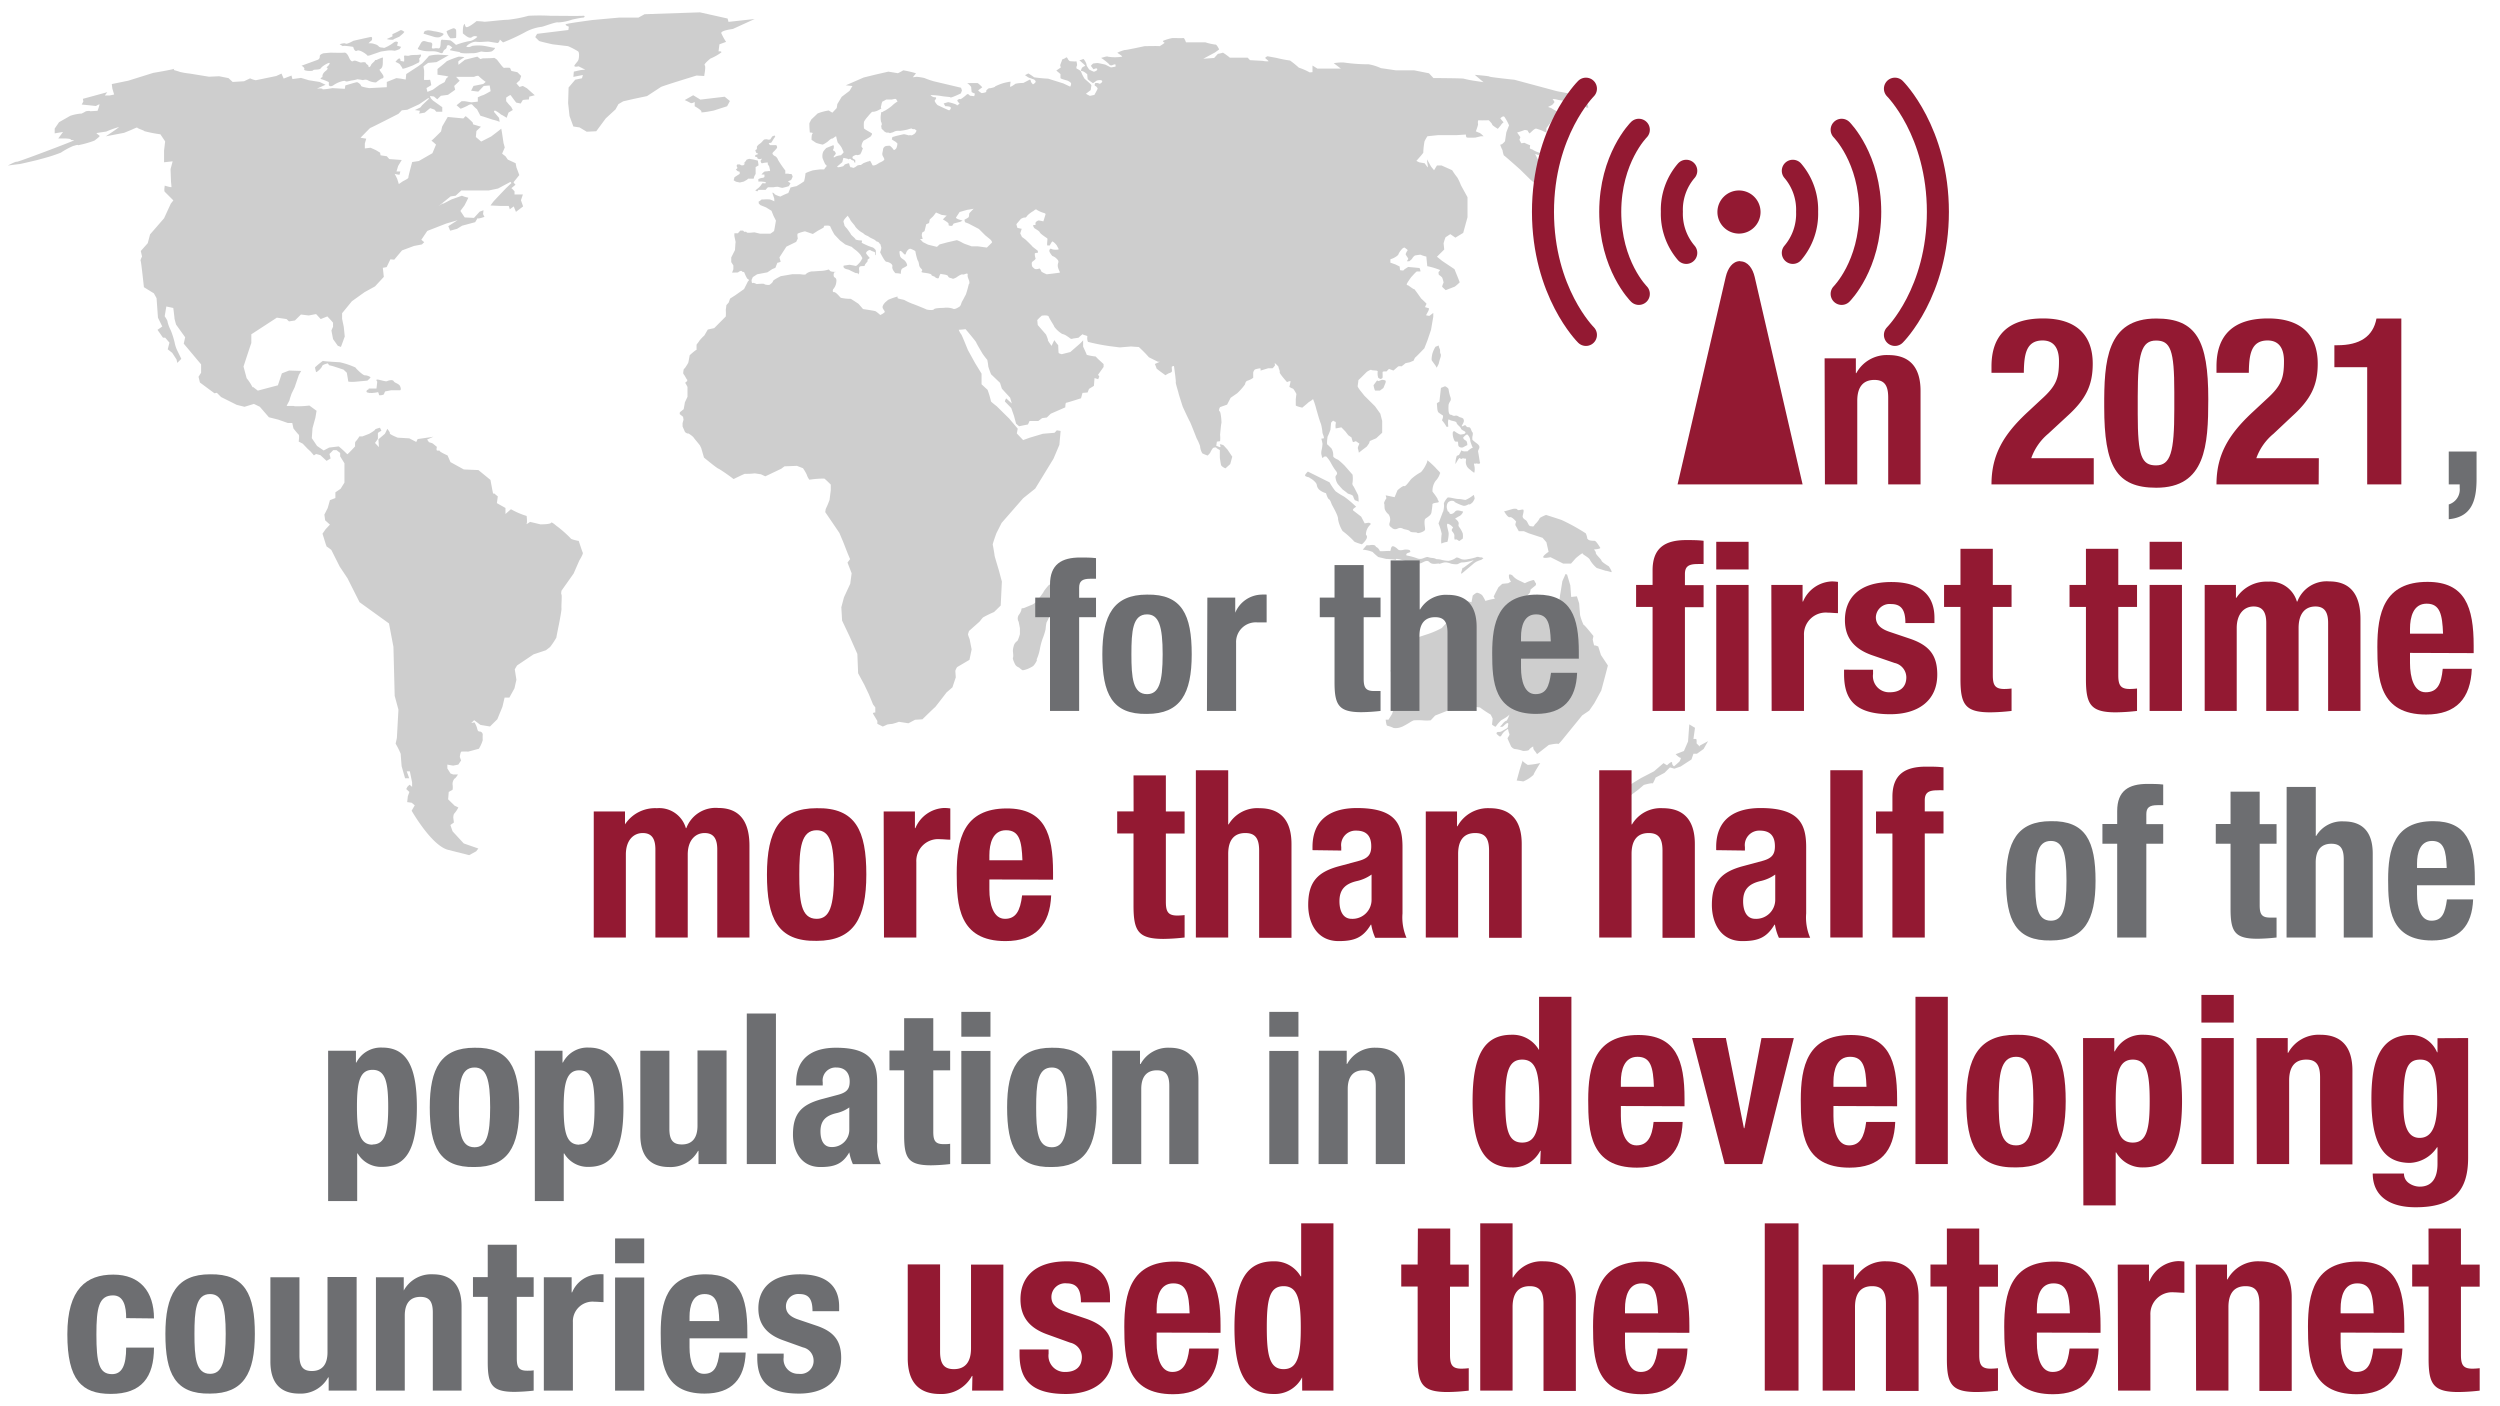 <?xml version="1.0" encoding="UTF-8"?> <svg xmlns="http://www.w3.org/2000/svg" id="Layer_1" data-name="Layer 1" viewBox="0 0 320 180"><defs><style>.cls-1{fill:#cecece;}.cls-2{fill:#931932;}.cls-3{fill:#6d6e71;}.cls-4{fill:none;stroke:#931932;stroke-linecap:round;stroke-miterlimit:1.51;stroke-width:2.82px;}</style></defs><path class="cls-1" d="M22.29,8.8l0,0S22.31,8.76,22.29,8.8ZM74.05,69.24s-1-.2-1-.33a15,15,0,0,0-1.74-1.54c-.05,0-.7-.65-.78-.45s-1.34.2-1.34.2l-1.34-.32s-.57.41-.45.24,0-1.14,0-1a10,10,0,0,1-2-.86l-.7.61v-.77L63.6,64.4l.12-.86-.49-.4s-.08.12-.12,0-.33-1.71-.33-1.71l-1.54-1.26-1.87-.08-1.71-.94-.37-.85s-1-.45-1-.57-.28,0-.37-.08,0-.45,0-.45l-.45-.37-.16-.11-.4-.12-.24-.34s.88-.39.79-.36-2,.3-2,.3l-.18.37-.89-.46-1.49-.09s-1.07-.43-1-.55-.33-.58-.33-.58a6,6,0,0,1-.31.64l-.82.7.06,1L48,56.7l.37-.52v-.73c0-.09.45-.31.45-.31l-.18-.39S48,54.9,48,55s-.73.52-.73.52l-.88.34H46a4.17,4.17,0,0,1-.49.67c-.09,0-.06.61-.06.61s-1,1.09-1,1a14.21,14.21,0,0,0-1.09-1l-1.23.15-.7.37-.85-.58-.67-1L40,54.81l.37-1.34.15-.89-.92-.67A12.85,12.85,0,0,1,37.7,52c0-.09-1,0-1-.06s.37-.67.37-.76.25-.79.25-.79l.39-.8L38.25,48l.3-.52L37,47.43l-.92.36-.51,1.53L33,50l-.64-.49s-.06.28,0,.13a6.37,6.37,0,0,0-.79-1.23l-.4-1.49s1-3.08,1-3,0-1.13,0-1.13l3.27-2.13,1.24.18.31.3.76-.12.77-.76,1,.12.94-.18.59.64.85-.34.46.49.27.31v.52l-.21.48.21,1.1.61.86.4.15.49-1.34L44,41.82l-.21-1v-.73l1.25-1.53,1.62-1.16L48,36.66l1.13-1.22L49,34.28l.49-.09.48-1,.49.05,1-1.19L53,31.48l1-.19L54.3,31l-.37-.31.76-1.13,2.41-.94,1.47-.43-1.19.76.24.58.88-.24.65-.4,1.67-.45s.4-.68.34-.52.85-.16.85-.16l-.18-.36.06-.49-.49.18-.73.8-1.19-.06L58.93,27l.52-.7s.52-1,.49-1a4.34,4.34,0,0,1-.82-.25l-1.19.43c-.13,0-1.25.67-1.22.58s-.58.33-.58.33l1.55-1.25.64-.09.73-.67h3.51l1.19-.25,1.59-.85.12.15-.67.64-.82.86-.8.85-.39.52,1.25.06s1,0,1.06,0,.16.43.16.43l.51-.37.28.7.92-.7-.28-.79.25-.74-1.07,0v-.4s-.4-.46-.43-.4.61-.51.58-.45-.28-.31-.28-.31l.74-.92-.37-1L66,20.89l-1-.46L64.7,20l-.43-.33.34-.79-.16-.58s-.27-1.89-.3-1.83-1.28,1-1.28,1l-1.28.65-.68-.58.07-.77.58-.55-1-.3-.06-.25s-.86-.85-.92-.79l-.27.28-2-.19-.71,1.22-.15.64s-1.1,1.11-1.24,1.19c.09,0,.6.49.6.49l-.46,1.1-1.74,1-.85.13s-.52,1.89-.49,2-.7.46-.7.46l-.52.36-.21-.67s-.24-.51-.33-.64a4.07,4.07,0,0,0,.63.12l.1-.42-.49,0,.21-.7.46-.77-1.59-.12L49.51,20l-.8-.12-.06-.34-.55-.33-.67-.3L46.7,19l0-.64.18-.61-.73-.12s1.28-1.32,1.25-1.26,3.6-1.8,3.6-1.8l.43-.45.7-.07,1.52-.7,1.16-.79.12.06-.88.83-.24.3-.71.34.65.09-.1.36.71-.12.7-.58.55.19.24.27.76,0,0-.58-1.19-.85-.27-.28-.12-.3.51.06.43.36.46-.45.91-.12.92-.65L58.14,11l.7-.67-.46-.49,1.22,0,1.07,0s.52-.24.61-.09a7.42,7.42,0,0,0,.89.73l-.31.27L60.61,11l-.31.61.92.12.7-.73.76-.06.12.73s-.85.49-1,.52-.64.27-.64.27l0,.55-.83.09-.85-.15-.39,0-.65.52.52.45a9.07,9.07,0,0,0,.89-.39c.12-.09.51-.28.61-.12a5,5,0,0,0,.6.58l.43.82.4.12,1.22.4a4.65,4.65,0,0,1,.85.27c0,.06-.08-.51-.08-.51l-.65-.77s0-.21.18-.15a3.47,3.47,0,0,1,.74.51c.09,0,.7.4.7.4l.24-.67.55-.33-.21-.4-.31-.33-.33-.4,0-.46.18-.12c.09-.06.37-.27.43-.15s.67.91.67.91l.58.12.27-.45a5,5,0,0,1,.77-.06s.06-.37.06-.37l.7-.18-1-.89L66.92,11l-.42.13-.4-.46.43-.4.18-.55-.49-.48-.76-.16-.18-.39a2.84,2.84,0,0,0-.74,0c-.09.06-.54-.55-.54-.55l-.4-.52c-.06,0-.28-.25-.4-.21s-1.4.06-1.4.06l-.31.09-.39-.31-1.59.4-.82.64s-.06-.37,0-.46a6.13,6.13,0,0,1,.73-.48c.09-.07-.7-.1-.7-.1a14.18,14.18,0,0,0-1.53.58c-.06.09-1.19,1-1.19,1l0,.73,1,.15.4.09-.28.25-.21.46-.67.36-.83.61-.7.28-.12-.49.61-.37s-.12-.76-.18-.7-.7,0-.73.06a4.39,4.39,0,0,1,0-.58l0-.64L54.2,8.5a6.49,6.49,0,0,1,.61-.45c.09,0,1.07-.1,1.07-.1l1.56-.88L56.16,7a4.85,4.85,0,0,0-1.26.15c-.06.13-.85.95-.85.95l-.49.36L52,9.48l-.07.7-.67-.12L50.73,10l-1.22.49v.67l-2.23.12s-1.07-.15-1.07-.3-.39-.46-.52-.46-1.49.42-1.49.42l-.06.43-1.59-.09s-1.31.24-1.28.12-.7-.06-.7-.06l1.1-.49-.76-.36-1.38-.22-1-.3-1.1.15-.12-.45-1,.39-.28-.64-.67.31-2.62.54a3,3,0,0,1-.73-.24l-.77.37-1.46.09L29.25,10l-1.19-.24-1.31.06-2.44-.4A10.55,10.55,0,0,1,23,9.2c.09,0-.76-.24-.76-.24a1.27,1.27,0,0,1,.06-.16c-.3.13-2.69.53-2.69.53l-3.2,1-2.1.43s.06.55.09.64l.21.7-.58.12h-.61l.31-.42-3.12.85.06.34-.21.39,1,.1.82.09s.46-.28.46-.19a7.8,7.8,0,0,1-.25.8l-.94.06c-.06-.09-.55,0-.55,0s-.64.39-.67.3A6,6,0,0,0,9,14.82l-1.44.82L7,16.46,7,17.07l1.07-.18-.61.83.7,0s.83,0,.89.13.42.06.42.12S2.19,20.8,2.13,20.71,1,21.19,1,21.19,2.41,21,2.5,21s2.16-.49,2.16-.49l1-.27a21.15,21.15,0,0,0,2.13-.7,9.37,9.37,0,0,1,1.59-.86c.09,0,.58-.21.61-.09A12.84,12.84,0,0,0,12.08,18s.73-.52.67-.61-.49-.33-.37-.36,1.22-.19,1.22-.19a13.23,13.23,0,0,1,1.62-.58c0,.09-1.68,1.19-1.68,1.19L15.89,17l.95-.39s.79-.37.73-.28.91.37.91.46a16.48,16.48,0,0,0,2.05.4l.61.91L21,19.27,21,20.77l1.1-.12-.27,1,.06,1.62s.06.58.06.67-.86-.18-.86-.18-.12.7,0,.79l1.1,1.1-.33.42L21,27.94,19.21,30l-.3,1.13-.89,1,.16.7s-.25.49-.18.55.42,3.38.42,3.38l1.28.79.34.62.18,2.5.55,1.12-.61.43.7,1,.28,0,.55.64-.22.85.58.46.55.85.09.43.52-.52-.52-1.06a4.11,4.11,0,0,1-.33-1,10.75,10.75,0,0,0-.49-1.56,5.32,5.32,0,0,1-.43-1.13c.06-.09-.36-.7-.36-.7l.21-1.25.89.19s.15,1.15.15,1.28.21.85.21.85l1.16,1.62-.18.82,2.22,2.65,0,1.07-.33.52.18.73,1.86,1.38.31-.06.54.54,2,1,1,.25,1.2-.37.76.37,1.16,1.34,1.19.3,1.22.43h.58l.15.7s.55.7.67.79,0,.89,0,.89l.52.27.61.64.4.37.42.49.28-.18.55.15.79.73.52-.31-.15-.57.48-.49h.43l.46.36,0,.43.55.89,0,2.47-.49.79-.67.46,0,.73-.7.27-.28,1-.43.85.1.73.61.55-.55.59-.4.57.36,1.16a4.94,4.94,0,0,0,.19.52c0-.06.58.4.58.4l1.07,2.13,1,1.5s1.51,3,1.54,3.06l3.77,2.72.57,3,.16,6.27L51,90.84l-.2,3.62-.16.73a9.8,9.8,0,0,1,.65,1.3c0,.16.12,1.59.12,1.59l.44,1.54.53,0-.32-.89.4,0,.29,1.42,0,.57-.33-.28-.28.28L52,101l.4.37-.2.57-.08.73.57.08.4.33-.4.69s2.52,4.43,4.63,5l2.73.69.9-.49.28-.36-1.87-.65-1.43-1.55-.28-.81.45-.32-.08-.62s0-.44.16-.56a4.15,4.15,0,0,0,.49-.74l-.49-.24-.82-.81.08-.94.49-.28a2,2,0,0,0,0-.66,1.06,1.06,0,0,1,.25-.77c.12,0,.44-.53.44-.53H58l-.33-.12-.41-.65v-.49L58,98l.66-.13.36-.53-.16-.44c0-.12.08-.65.2-.69a5.38,5.38,0,0,1,.86,0l1.38-.37a4.74,4.74,0,0,0,.49-1.1,5,5,0,0,1,0-.69.41.41,0,0,0-.33-.41c-.32,0-.32-.16-.41-.49a2.8,2.8,0,0,0-.32-.69l-.41.09.37-.37.81.61,1.22.2.94-.93.65-1.59.28-1.18h.61l.65-1.18.25-1.1-.21-1.34.29-.49,2.11-1.42,1.59-.53.53-.41a9.92,9.92,0,0,0,.81-1.22c0-.12.33-1.71.33-1.71s.36-1.86.32-2,.08-1.75,0-1.79,0-.49,0-.49l1.55-2.19.73-1.67s.53-.85.45-1-.53-1.54-.53-1.54ZM90.14,9.69s.24-1.22.06-1.34.73-.85.73-.85a6.76,6.76,0,0,0,1.4-.79c.06-.19-.36-.13-.36-.13l.12-.91.85-.31a7.61,7.61,0,0,1-.61-1.1c-.12-.36,1.47-.55,1.47-.55l2.8-1.28-3.35.37-.12-.43-3.54-.79-7.08.24-.79.43H79.28l-3.42.31s-3.23.42-3.42.54.37.31.37.31l-.06.43-4,.49-.24.42.49.49c.06.06,1.71.43,1.71.43l2,.24A9,9,0,0,1,74,6.58c.18.18.12.74.06,1s-.24.37-.49.73.49.18.49.18l.86.43a4.29,4.29,0,0,0-.62.06c-.36.07-.85.19-.85.19l-.06.67,1.22-.24-.12.42-.86.18-.85,1-.06,2,.18,1.65.49,1.34.79.12.92.55,1.22-.06,1.22-1.65L78.79,14l.37-.67.61-.36,1.34-.31,1.71-.36,1.77-1.16c.18-.13,4.57-1.47,4.57-1.47l1,.06Zm1.22,4.46,1.71-.55.36-.67-.67-.55-3.11.37-.92-.56-1.09.62a7.58,7.58,0,0,1,.73.36c.18.12.55-.12.55-.12v.55s1,.55.85.73,1.59-.18,1.59-.18Zm3,8.31-.35.23-.1.39.3.18.49.1.51-.12.43-.25.12-.12.71,0,.08-.3.17-.31v-.87l.38-.23L97,20.55l-.61-.14-.49-.08-.32.1-.19.27-.24.26c.06-.06.22-.06.19,0a.69.69,0,0,1-.21.2h-.24l-.21-.12-.3,0-.1.19.12.28-.21.2.25.21.24.06,0,.28Zm2.42-2.39c.14.05.2.14.18.2s.3.1.3.1l.27-.06-.18.28a.92.92,0,0,0,.1.27c.06.08.26,0,.26,0a3.85,3.85,0,0,1,.55-.06c.06,0,0,.2,0,.2l.19.29s.1.4.12.52-.17.08-.17.08a2.47,2.47,0,0,1-.46.05c-.09,0-.25.14-.39.3s0,.1,0,.1h.3s0,.21,0,.29-.25.16-.33.14a1.66,1.66,0,0,0-.45.16l0,.31.45,0,.45.06.08.14s-.29.06-.37,0-.32.33-.32.33l-.22.24-.47.37.26.12.16-.2.41,0L98,24.3s.26-.33.32-.33l.7,0a2.29,2.29,0,0,1,.56-.06,5.36,5.36,0,0,0,.54.14,7.46,7.46,0,0,0,.85-.22l.2-.35c0-.08-.22-.16-.28-.22s.2-.14.32-.2.17-.29.23-.39-.09-.31-.11-.37-.3,0-.38-.06a2.56,2.56,0,0,0-.43,0l0-.41a15.44,15.44,0,0,1-.93-1.36.9.9,0,0,0-.33-.46.7.7,0,0,1-.35-.27c-.12-.16.17-.37.17-.37a5.06,5.06,0,0,0,.38-.44.41.41,0,0,0-.1-.35c-.06,0-.77,0-.77,0s-.2-.16-.18-.22.22-.08.28-.08.43-.71.51-.73-.06-.21-.06-.21l-.29.12-.26.39s-.25.06-.35,0-.3,0-.38,0-.27.24-.27.24a2,2,0,0,1-.36.33,1.07,1.07,0,0,0-.35.36,1.67,1.67,0,0,1,0,.29.28.28,0,0,1-.16.12c-.1,0,.08.37.08.37l.25.12s-.15.14-.23.12-.27.21-.12.27Zm95.66-4.42h0Zm-25,35.9c0-.06.6-.35.62-.49a8.91,8.91,0,0,1,.43,1.32l.29,1s.22.73.3.87a6.73,6.73,0,0,1,.2,1.16c0,.08.27.63.15.69s-.33,0-.29.1a3.27,3.27,0,0,1,.14.62,5.09,5.09,0,0,1-.1.73,1.86,1.86,0,0,0-.06.48c0,.13.08.35.08.41a.44.44,0,0,0,.06.16.1.1,0,0,0,.13-.06c0-.1.34-.14.38-.1a4.05,4.05,0,0,1,.55.75,8.39,8.39,0,0,0,.61,1c.06.08.33.35.16.57s-.16.26-.14.38a1.8,1.8,0,0,0,.29.82c.2.24.63.71.63.71a6.42,6.42,0,0,1,.61.47c.08.1.67.16.73.41a1.81,1.81,0,0,0,.22.48s.47.15.47.21a4.4,4.4,0,0,0-.06-.86c-.06-.1-.55-1.1-.61-1.16a.46.46,0,0,1-.1-.46,4.15,4.15,0,0,0,0-1l-1-1.14a10.19,10.19,0,0,0-.85-.77s-.65-.25-.63-.49a1.61,1.61,0,0,0-.25-1c-.18-.14-.34-.36-.48-.44s0-.86,0-1A9.19,9.19,0,0,0,170.3,55c0-.06.08-.89.08-.89s.27-.35.33-.23.34,0,.26.37a1.66,1.66,0,0,0,0,.59l.73-.14.51.53.37.48L173,56a2.77,2.77,0,0,0,.18.59c.06,0,.37-.12.37-.12l.46.32s-.26.49-.2.62a3,3,0,0,1,.12.54l.45-.36.57-.43.29-.41.1-.3.81-.35.77-.71,0-1.51-.24-.93L176,52l-1.35-1.34-.52-.65s-.37-.47-.35-.59.1-.77.1-.77l.37-.35.71-.71s.49-.32.57-.24.73.06.75.12.11,0,.06.16a1.71,1.71,0,0,0,.08.73,1.49,1.49,0,0,0,.27.15c.06,0,.26-.07.28-.19s0-.55,0-.65.06-.1.13-.12a2.13,2.13,0,0,1,.36,0l.33-.33.57.21.61-.53s.32-.06.36,0,.57-.41.57-.41l.55-.12.49-.2a2.62,2.62,0,0,1,.2-.41c0,.06,1.18-1.18,1.18-1.18l.39-1,.46-1.36.29-1.69,0-.48s-.45.36-.51.38a2,2,0,0,1-.42-.08l.28-.51s.16-.36.08-.38l-.49-.15s.18-.4.2-.42-.7-.69-.7-.69S181,36.9,181,37s-.73-.49-.8-.49-.1,0-.14-.1.61-1,.63-1,.59-.69.7-.67.44,0,.44,0-.08-.41-.14-.43-1.44-.14-1.44-.14-.55.32-.57.41-.47,0-.47,0l-.06-.47-.55-.27-.63-.22,0-.43s.39-.14.45-.18.55-.28.59-.49a2.14,2.14,0,0,1,.4-.59c0-.06.31-.28.37-.24s.45.32.41.34-.31.45-.25.57.35.49.31.55l-.17.29.31,0s.39-.31.37-.35a1.11,1.11,0,0,1,.36-.39c.06,0,.74-.14.75-.08a3.51,3.51,0,0,0,.7.22l.12,1.23a9.18,9.18,0,0,1,1.63.49c0,.1-.19.26-.19.26s0,.32.06.37a1.85,1.85,0,0,1,.41.34,4,4,0,0,1,.18.63s-.22.49-.18.55.45.43.45.43l1.16-.45a5.16,5.16,0,0,0,.63-.55c0-.06-.67-1.69-.67-1.69L184.6,33.4l-.67-.54.93-.92-.08-.79a5.88,5.88,0,0,1,.25-.78s.61-.4.61-.4l.65.45,1-.61.55-2,0-2.57L187,23.71a7.07,7.07,0,0,0-.47-1,8.64,8.64,0,0,1-.65-.92l-1.36-.61-.59,0-.37.61-.38-.46-.53-.94.06.57a2.23,2.23,0,0,1,.06.45c0,.08-.41-.51-.41-.51l-.69-.12a3.15,3.15,0,0,1-.37-.19s1-1.11.88-1.07a9.2,9.2,0,0,1,.16-1.43,5,5,0,0,1,.37-.65s1.34-.14,1.34-.14,2.42,0,2.4,0,1.18-.08,1.18-.08,0,.35.14.39a9.26,9.26,0,0,0,1.08,0l.71-.17.34,0a3.43,3.43,0,0,0-.48-.42,3.89,3.89,0,0,1-.51-.21s.3-.79.28-.91-.06-.55.11-.51,1.26,0,1.26,0,.44.43.44.55.72.55.72.55.38-.43.42-.51a1.26,1.26,0,0,1,.32-.33,5.55,5.55,0,0,1-.42-.5s.35-.39.53-.19a7,7,0,0,1,.59,1.08s-.37.91-.37,1-.14.91-.14,1-.41.43-.41.43-.2,0-.2.1a4.19,4.19,0,0,0,.28.65,3.29,3.29,0,0,0,.17.67c.06,0,2.09,1.81,2.09,1.81l1.32,1.3.86.72.24-.07s.21-1,.13-.95-.41-.31-.37-.37.12-.35.22-.32l.41.08-.61-.78.2-.42.47.14-.63-.67-.32-.65s.34.08.36.14.39-.26.27-.28a3.73,3.73,0,0,1-.86-.35c0-.06-.42-.16-.45-.24s.09-.41,0-.41-.69-.29-.69-.29l-.41.06-.23-.44.12-.35-.42-.59a8.18,8.18,0,0,0,.95-.32s.39,0,.43.12a.81.81,0,0,0,.22.32l.43-.4s.31-.27.43-.21a7.29,7.29,0,0,1,.79.27c.08.07.45.18.5.24s0-.34,0-.34l0-.23.57-.77s.22-.32.43-.37.63-.4.71-.34.75,0,.83.22.45-.06.45-.06-.35-.42-.37-.38-1.14-.45-1.2-.43a6.14,6.14,0,0,1-.81-.45l-.4-.14.42-.21c.12,0,.41-.42.41-.42a1.79,1.79,0,0,0-.23-.35c-.08-.08.45,0,.63.06s1.1.13,1.08.19.61.06.59.22.23.2.31.28a4.88,4.88,0,0,0,.89.23s.81-.06.81.06.25,0,.25,0-.12-.59-.27-.55-.41-.16-.22-.2.53-.25.43-.29a5.48,5.48,0,0,0-.51-.34,5.2,5.2,0,0,0-1.32-.29c-.1,0-1.63-.33-1.73-.33a6.32,6.32,0,0,1-.63-.14l-5.21-1.4s-3.23-.34-3.21-.41-1.87-.22-1.87-.22l1.12.94-1.12-.17a13.66,13.66,0,0,1-1.42-.28c-.05-.06-3.87-.08-3.87-.08l-.57-.61L181,9c-.06,0-2.34,0-2.34,0l-1.91-.28a6.26,6.26,0,0,0-1.56-.49A22.28,22.28,0,0,1,172,8a6,6,0,0,0-1.28.09l.91.69-1.5,0-1.5,0L168,8.39l0,.84s-.43.07-.43,0a7.52,7.52,0,0,0-1.32-.57,11.74,11.74,0,0,0-1.12-.91,17.69,17.69,0,0,1-1.79-.35l-1.1-.2s-.32.14-.28.23.46.36.4.42a2.77,2.77,0,0,1-.73-.06L160,7.7l-.3-.32-2.28,0a7.9,7.9,0,0,0-.88-.64,4,4,0,0,1-.65.15l-.48.53-1.39.1,1.49-.8.53-.38c0-.11-.37-.71-.45-.63a7.19,7.19,0,0,1-1.3-.29l-1.81,0c-.13,0-.67,0-.67,0s-.21-.57-.31-.55-1.42,0-1.42,0a5.48,5.48,0,0,0-1.23.37c0,.12.23.24.23.24s-.63.47-.69.43-1.89,0-1.89,0-2.54.55-2.54.49a4.79,4.79,0,0,0-.94.35c.15.13.68.43.61.5a5.49,5.49,0,0,1-1.85,0c0-.11-.73.15-.84.16a7,7,0,0,1,1,.78.33.33,0,0,0,.41.16c.2-.08.38-.16.43-.08a.54.54,0,0,1,0,.26s-.51.1-.57.1-.67-.34-.74-.36-.87-.2-1-.2-.55.06-.55.06-.35.3-.27.34.29.43.35.39.43-.21.45,0-.43.32-.43.32a3.56,3.56,0,0,1-.63-.3c0-.06-.31-.41-.31-.59s-.36-.84-.46-.73a1.16,1.16,0,0,1-.47.14l.45.4s.38.33.28.35a1,1,0,0,0-.4.24c0,.07-.25.41,0,.41s.69.41.69.41a4.11,4.11,0,0,0,.06.63,6,6,0,0,0,.67.51,4.72,4.72,0,0,0,.44-.31c.07-.06.6-.16.72,0s-.25.43-.35.37a.64.64,0,0,0-.42-.08l-.11,0s-.14.3,0,.36.33.27.31.37-.41.79-.41.79l-.57.12A3.67,3.67,0,0,1,139,12l.61-.47.09-.63s0,0-.15-.18l-.73-.65a6,6,0,0,1-.34-.63,1.87,1.87,0,0,0-.17-.37,3.41,3.41,0,0,0-.47-.28c-.08,0-.08-.25,0-.37s-.07-.67-.09-.59-.71,0-.79,0-.26-.24-.26-.24-.11-.35-.27-.21a1.1,1.1,0,0,1-.45.21l-.28.75.08.3-.57.39.53.45s0,.41,0,.51.87.32.87.32.45.19.49.37a.65.65,0,0,1-.12.41l-.87-.41-1.94-.61a17.72,17.72,0,0,1-1.83-.18c0-.06-.71-.49-.71-.49l-.43.22s.41.29.47.31l.67.24a.49.49,0,0,1,.23.27c0,.16-.35.36-.35.36s-.26-.28-.26-.34-.06-.31-.15-.27l-.83.43a4.53,4.53,0,0,0-1,.1c-.1.08-.65.47-.69.37a3.78,3.78,0,0,1,.07-.61c0-.08-.86.14-.86.14a6.15,6.15,0,0,0-1.12.44c0,.11-.53.21-.61.23a.88.88,0,0,1-.18,0s-.43.26-.35.41-.59.22-.59.22a3.43,3.43,0,0,1-.44-.32c0-.06.46-.38.51-.41s-.51-.53-.57-.55-1.16,0-1.36,0a1.77,1.77,0,0,1,.52.49c0,.06.06.65.06.65s.33.2.39.18-.06.35-.06.35l-.55-.06s-.23-.33-.41-.15-.79.66-.83.59-.39.07-.37.19.29.38.29.38-.39.33-.35.21-1.05-.41-1.14-.39l-.55.16.2.35s.62,0,.7.16-.14.37-.21.37-1.48-.67-1.48-.67-.47-.49-.33-.63.27-.37,0-.37a.73.73,0,0,1-.56-.28,9.86,9.86,0,0,1,1.6.16l.94.1s-.12.12.24,0,1-.43,1.06-.45.18-.41.18-.41l-.12-.34-3.5-.83a10.38,10.38,0,0,1-1.18-.41,6.45,6.45,0,0,0-1-.16l-.49.06.41-.51A13.87,13.87,0,0,0,115.62,9a6,6,0,0,1-.69.37l-1.22-.2-1.57.36-1.59.39-2.29,1,.85.09-.37.62-1,.76-.56.93-.08.51-.55.59a3.52,3.52,0,0,1-.47-.28,6.71,6.71,0,0,0-1.42.38l-.82.78s-.2.38-.24.48a10.18,10.18,0,0,0,.06,1.18s.49,0,.34.15-.12.79-.12.79l.57.38a5.5,5.5,0,0,0,.86.23,2.73,2.73,0,0,0,.53-.31c.05,0,.5-.48.65-.46s.5-.39.55-.25a5,5,0,0,0,.2.78,3.21,3.21,0,0,1,.49.63c.12.28.28.57.24.62a4,4,0,0,1-.33.35,2.53,2.53,0,0,0-.69.17c-.08.08-.18.12-.24.08s.2-.33.26-.41-.14-.41-.22-.39-.16-.18-.08-.24.06-.45.06-.45-.12-.06-.18,0l-.78.31a3.61,3.61,0,0,0-.4.48,1.48,1.48,0,0,0-.08.82,8.53,8.53,0,0,0,.34.79s.26.18.16.26a3.18,3.18,0,0,0-.3.39l-.49,0s-.87.1-1,.14-.94.31-.9.39a5.88,5.88,0,0,1-.18,1,9.52,9.52,0,0,1-1,.63c-.1,0-.73.16-.73.16s-.29.75-.3.71a8.39,8.39,0,0,0-1,.45,3.08,3.08,0,0,1-.73-.29c0-.08-.27-.26-.29-.2s.24.69.24.82,0,.36,0,.28a3.37,3.37,0,0,0-.56-.24,5.53,5.53,0,0,0-.78,0h-.28s-.35.31-.37.25,0,.26,0,.26l.2.21.74.3.69.43.26.65.31.61s-.21,1.26-.24,1.32-.47.35-.47.35l-1.33,0-.71-.17c-.06,0-1,.12-1,0s-.31-.06-.31-.06l-.14-.16h-.37l-.3.34-.45,0v.36s.18.84.16.78-.08,1-.08,1l-.48.95s0,.6,0,.6l.27.42,0,.51s-.21.47-.12.43.73,0,.75-.06.4-.27.46-.13.29,0,.35.25a4,4,0,0,0,.31.65c0,.06.18.12.18.12l.06.17-.12.1L95.24,37l-1.12.79-.67.43-.18.51-.29.32-.08.63a5.5,5.5,0,0,1,0,.83L91.42,42l-.82.18-.45.77a5.4,5.4,0,0,0-.64.68c-.05.1-.35.48-.35.48s0,.82,0,.69-.88.67-.88.67-.16.94-.2,1-.44.75-.51.73-.12.49-.12.57.2.33.2.33.29.55.31.49,0,.18,0,.18L87.7,49a4.17,4.17,0,0,1,.3.53v1.26l-.33.7-.16.89-.49.39L87,53l.43.35.06.38-.12.43v.43l.31.71s.3.24.36.18.67.39.75.53.84,1,.84,1.08a1.33,1.33,0,0,0,.12.24l.36,1.24S91.92,60.07,92,60a23,23,0,0,1,1.9,1.32s1.48-.73,1.46-.67a9,9,0,0,0,1.26-.06l.78.12.56.26L100,60l.41-.31,1.6-.06.77.3a5.71,5.71,0,0,1,.51.88c0,.12.31.67.35.59a11.6,11.6,0,0,1,1.87-.14c.06,0,.83.77.83.77l0,.71L106.18,64l-.24.61-.25.55-.06.39s1.83,2.68,1.83,2.7.47,1.12.47,1.12l.55,1.41.33.79-.33.44.53,1.37-.18,1.34-.8,1.73-.34,1.28.1,1.71.95,2,1,2.26.1,2.48.8,1.48.57,1.2.54,1.31.29.38s0,.65,0,.65-.37,0-.29.15.55.93.55.93l0,.37L113,93l.57-.26a4.89,4.89,0,0,1,.63-.08,7.3,7.3,0,0,0,.86-.27l1.22.19.85-.45.94-.06s1.6-1.57,1.6-1.53,1.49-1.91,1.49-1.91l.75-.65.43-1.28-.06-.83s.14-.43.28-.51l1.53-.9.28-1.34-.26-1.32a4.84,4.84,0,0,1-.21-.59,3.07,3.07,0,0,1,.14-.45l1.35-1.2s.3-.39.44-.53a13.62,13.62,0,0,1,1.41-.69l.85-.83.15-3.07s-.31-1.14-.33-1.24-.61-2-.61-2.12-.2-1.26-.23-1.36.47-1.47.47-1.47l.67-1.32,2.75-3.15,1.55-1.24,2.34-3.83.75-1.77.16-1.78-.49-.08a3.85,3.85,0,0,1-.3.32c-.06,0-1.47.12-1.47.12l-1.71.51-.83.3-.81-.85.12-.61-1.1-1.3L127.58,52s-.78-.59-.74-.65a10.94,10.94,0,0,0-.43-1.45s-.77-.71-.77-.71l0-1.36-.83-1.36-.92-1.67s-.77-1.92-.85-2-.39-.61-.29-.59a7.76,7.76,0,0,0,.84-.08s1.36,1.61,1.36,1.69.81,1.44.81,1.44a9.27,9.27,0,0,0,.61.8,6.44,6.44,0,0,1,.13.85,9.62,9.62,0,0,0,.36,1L128,49l.24.75,1.06,1.16.21.73-.72-.65s-.22.36-.14.43.79.81.79.81l.35,1,.27,1,.38.33,1.14-.23.2-.44h1.12l.49-.37.61-.08s.47-.47.51-.49l1.85-.81s0-.59.12-.59,1.89-.57,1.89-.57l.19-.69.65-.05.18-.46.63-.39.08-1,.47.15.14-.35-.16-.22.71-1,0-.37-.69-.63-.33-.34a6.44,6.44,0,0,1-1.14-.21c0-.08-.46-1.05-.46-1.05,0-.31,0-.86,0-.82s-.4.43-.4.43L137,45.06l-1.1.28s-.36-.1-.39-.16-.06-1-.06-1a4.47,4.47,0,0,1-.48-.63c0-.08-.37.72-.37.72s-.53-.72-.47-.74-.24-.71-.24-.71l-1.06-1.22-.06-.63a5.43,5.43,0,0,1,.59-.57c.08,0,.81-.12.89.15s.7,1.16.7,1.28a3.71,3.71,0,0,0,1,.91,1.67,1.67,0,0,1,.59.26,5.59,5.59,0,0,1,.47.33c.1.1.36,0,.36,0l.68-.1s.54-.53.57-.43.64.15.56.29a1.18,1.18,0,0,0,.08.67,26.2,26.2,0,0,0,2.81.55l1.26.16,1.43-.12c.08,0,.93.08,1,.06a16.12,16.12,0,0,1,1.3,1.32l1.14.57.27,0-.65.29a5.74,5.74,0,0,1,.22.57c0,.06,1.14.87,1.14.87a3.27,3.27,0,0,1,.47-.27c.06,0,.34-.1.36-.24s-.06-.55,0-.59.25-.16.27,0,.27,1.93.22,2,.35,1.33.35,1.39.51,1.65.53,1.71.85,1.85.91,1.91.88,2.17.88,2.17a5.55,5.55,0,0,1,.44,1,2.12,2.12,0,0,0,.29.92,6.25,6.25,0,0,0,.67.28,2.3,2.3,0,0,0,.33-.35,3.37,3.37,0,0,1,.32-.56c.08-.13.45-.17.47-.09s.45.29.45.29l0,1s.09.65.15.9.57.45.57.45l.61-.55.26-.94-.61-.91s-.46-.51-.53-.57a1.69,1.69,0,0,0-.45-.12,2,2,0,0,0,.09.28c0,.08-.09.1-.09.1l-.46-.18.08-.53.41-.06a3.66,3.66,0,0,0,0-.81s.13-1.45.17-1.49-.06-1.46-.23-1.52,0-.53.09-.55l.87-.31.45-.87.85-.59a7.73,7.73,0,0,0,1-1.14c0-.12.1-.43.34-.47a2.5,2.5,0,0,0,.7-.36v-.68s.08-.32.26-.4a3.49,3.49,0,0,1,.65-.14s.1.26,0,.3,1-.3,1-.3.48,0,.57,0a2,2,0,0,0,.32-.39s-.1-.33,0-.25.49.45.45.51.2.47.14.63.94,1.27.94,1.27.48-.23.45-.07-.15.68-.15.68a2,2,0,0,0,.43.22c.12,0,.47.69.47.69s-.08.61-.08.69,0,.67,0,.77.83.29.83.29.67-.55.72-.61Zm-60.3-30.22.67-.57.14-.55s.63.1.65.18.16-.18.32,0,.37.12.39.24.14.27.16.19a2.58,2.58,0,0,0,0-.35l-.28-.16a.2.2,0,0,1,0-.31c.1-.06.39-.22.47-.16s.45-.08.45-.08.06-.12.1-.18.24-.61.24-.61a.35.35,0,0,1-.18-.25,1.37,1.37,0,0,1,.28-.73c.06,0,.86-.49.86-.49s.3-.33.18-.43-1-.55-1-.65a3.54,3.54,0,0,1,0-.83,3.23,3.23,0,0,1,.49-.67c.06-.08.51-.63.59-.61a1.29,1.29,0,0,0,.47-.08c.08,0,.79-.37.67-.39s0-.38,0-.37.06-.46.2-.5.39-.23.45-.23.55,0,.67,0,.55-.18.61,0,.22.23.08.29a3.72,3.72,0,0,0-.67.53,6,6,0,0,1-.89.61,1.1,1.1,0,0,0-.29.16c-.16.1-.16-.14-.2.24a2.6,2.6,0,0,0,0,1c.08.14.14.37.06.47s0,.16,0,.34.27.27.28.35.35.24.35.24c.16,0,.35,0,.39.05a.09.09,0,0,0,.12,0l.34-.09a1.35,1.35,0,0,1,.47-.18,3.08,3.08,0,0,1,.43,0,7.94,7.94,0,0,0,.83-.14c.08,0,.65-.23.69-.14s.35.06.35.06l.24.18a1,1,0,0,1-.3.45c-.06,0-.26.2-.39.16s-.2,0-.36,0a2.94,2.94,0,0,0-.55-.14c-.09,0-1,.22-1,.22l-.49.14-.08.29.06.06.49.3c0,.11.2.05.16.29a1.65,1.65,0,0,1-.12.47c-.06.12-.3.34-.37.2a2,2,0,0,0-.44-.47c-.08-.06-.33,0-.47,0a.53.53,0,0,0-.43.43c0,.22-.14.51-.08.73s.33.51.21.65a1.74,1.74,0,0,1-.53.31c-.12.06-.41.26-.51.3s-.41.16-.47,0-.18-.36-.18-.36-.1-.21-.15-.15-.26.09-.26.09l-.53.2-.34.24c-.07,0-.37,0-.49.1s-.49.37-.59.23-.16.1-.29-.12-.08-.47-.22-.43-.47.12-.51.2-.08.08-.16.17a2.51,2.51,0,0,1-.67.14v0ZM124,36.39a13.61,13.61,0,0,1-.37,1.31c-.22.39-.31.61-.46.85s-.15.58-.4.73-.6.37-.82.22a2.52,2.52,0,0,0-1.16-.09c-.09,0-1.13,0-1.25.18s-.91.06-1,0-1.61-.67-1.73-.7a7.53,7.53,0,0,1-1-.46c-.12-.09-.89-.18-.92-.28s.06-.21-.06-.18a9,9,0,0,0-1.13.4c-.12.09-.39.33-.39.33s-.37.37-.34.64.37.49.25.64a2,2,0,0,1-.55.34,4.24,4.24,0,0,0-.61-.49c-.16-.06-1.59-.27-1.59-.27l-.58-.67s-.91-.61-1-.64a5.74,5.74,0,0,1-1.26-.13c-.15-.12-.64-.76-.88-.73s-.15-.36-.06-.42a1.59,1.59,0,0,0,.33-.68c0-.09.16-.6-.15-.76s-.09-.67-.09-.67.31-.06.18-.06-.58,0-.7-.12-.15-.22-.27-.16a3.57,3.57,0,0,1-1,.16c-.09,0-.82.06-.94.06s0,0-.13,0a1.38,1.38,0,0,0-.79.36c0,.12-.64,0-.73,0s-1,0-1,0l-1.46.25s-1,.49-1,.64-.34.4-.43.46-.64,0-.67-.09-1,0-1,0-.39-.22-.51-.13-.13-.39-.13-.39l.16-.37.55-.36,1.31-.25.64-.42.39-.16.25-.64s.46-.09.42-.18-.15-.52-.15-.52l.89-1.37,1.25-.61.21-.43s-.12-.55,0-.64a5.12,5.12,0,0,1,.92-.28l1,.34.67-.43c.13-.06.71-.39.71-.39s.06-.28.18-.25.64-.09.7.16a7.19,7.19,0,0,0,.52,1l.7.74.67.51.83.31a5.35,5.35,0,0,0,.57.46,4.05,4.05,0,0,1,.55.55l.25.42a3.35,3.35,0,0,1-.28.49c-.12.15-.48.55-.58.52s-.79-.15-.79-.15L108,34a.24.24,0,0,0,.09.33c.21.16.46.13.67.25s.76.37.76.37.37,0,.37.15.12-.25.09-.46-.06-.49.15-.55.55,0,.55-.09a.5.5,0,0,1,.1-.22l.27-.33,0-.21.28-.22-.28-.33c-.12-.16-.24-.25-.16-.4s.4-.37.56-.24.6.18.57.33,0,.37.07.25a2.34,2.34,0,0,0,0-.62s-.25-.33-.46-.36a6.53,6.53,0,0,1-.92-.37c-.15-.06-.42-.21-.42-.21s.12-.33-.06-.3-.74-.07-.74-.16-.55-.52-.57-.61-.52-.76-.52-.76a2.2,2.2,0,0,1-.31-.37c0-.09-.06-.24-.12-.48s.61-.86.58-.77.15.22.27.49.61.73.67.92a3.08,3.08,0,0,0,.89.76c.15.06.24.24.55.36s.27.19.67.37.46.25.52.33.3.07.39.22.22.18.22.33.12.16.06.46-.15.4-.12.46.58,1.19.79,1.19.85.24.76.61.4.85.4.85.41,0,.69.08c0-.22,0-.56.2-.69s.67-.3.6-.45a1.17,1.17,0,0,0-.36-.61c-.24-.19-.49-.28-.55-.58s-.15-.71.12-.58.52.7.64.3.43-.67.64-.58.61.24.58.37a7.29,7.29,0,0,0,.28,1.1s.12.09.18.55.46.57.4.73-.25.24.24.3.95.15.95.28.39.18.45.27.43.28.49.09.18-.55.28-.49.85.07.91.31.58.24.58.31.46-.16.46-.16.64-.48.82-.39.7-.34.64.06.34.76.19,1.16Zm3-5.37-.68.67-1.16-.16h-.79l-.67-.24a2.53,2.53,0,0,1-.55-.24,4.09,4.09,0,0,0-.67-.31l-1.22.28-1,.27-.33.31-1.13-.28-.67-.33-.37-.4h.34l-.12-.49.06-.33.3-.19.22-.88.36-.15.09-.46.4-.37c.09-.09.4-.52.4-.52l.73.31s.76.09.64.12-.49.46-.49.46a4.43,4.43,0,0,1,.4.24c.12.09.4.25.33.43s.46.15.46.15l.19-.3.85-.22.3-.15-.49-.15s-.42-.15-.36-.25l.46-.7s1-.3,1.09-.3.71-.12.71-.12-.49.48-.55.58,0,.39-.12.52a2.21,2.21,0,0,1-.46.27c-.09,0,0,.34.06.37l.4.15,1.34.7.82.82.64.52s.28.28.19.37Zm7.75,4-.77.09s-.67-.27-.7-.39-.18-.4-.28-.34a.89.89,0,0,1-.48.06c-.09,0-.43-.3-.43-.42s-.09-.4.06-.52.46-.34.4-.43a1.89,1.89,0,0,1-.1-.55c0-.06,0-.12.19-.15l.18,0a.32.32,0,0,0,0-.28c-.09-.09-.64-.48-.7-.57s-.73-.74-.83-.83-.48-.36-.48-.36l-.22-.46.19-.58-.55-.12-.12-.4v-.09l.57-.67s.4-.21.49-.16.31-.18.34-.27a3.57,3.57,0,0,1,.73-.55c.12-.06.34-.33.46-.18a3.54,3.54,0,0,0,.88.4s.28.06.25.18-.28.91-.28.91a3.14,3.14,0,0,0-.61-.12c-.06,0-.48.18-.39.43s-.34.09-.31.21a.66.66,0,0,0,.19.37c.09.06.6.33.67.52s.91.73.91.73a.17.17,0,0,1,.06.18c0,.12-.09.76,0,.76l.3,0s.28-.57.37-.51a1.85,1.85,0,0,1,.55.54c.09.22.28.43.18.49a2.22,2.22,0,0,1-.64,0c-.12,0-.33-.15-.39-.09a.32.32,0,0,0-.09.4,2.12,2.12,0,0,0,.36.52,1.23,1.23,0,0,1,.46.27c.27.25.37.37.27.64a1,1,0,0,0,0,.61,3.33,3.33,0,0,0,.16.4.43.43,0,0,1,.06.21Zm-11-24.39h0ZM197.94,17h0S197.93,17,197.94,17Zm-55-10.29h0a.09.09,0,0,1,0,0C142.91,6.54,142.93,6.68,142.93,6.68Zm-8.65,68.13a8,8,0,0,0-.69.86c0,.12-.57.77-.65,1s-.73.65-.73.65l-1.18.49s-.41,0-.29.2a2,2,0,0,1-.36.69.83.83,0,0,0,0,.86l.16.81v.77s-.24.86-.37.9a1.07,1.07,0,0,0-.44.69,1.79,1.79,0,0,0-.08.69s.08.61,0,.73.2.74.32.94a1,1,0,0,0,.45.32,4.59,4.59,0,0,0,.41.33c.12.08.73-.16.73-.16a5.13,5.13,0,0,0,.57-.29c.12-.08.2-.12.44-.52s.09-.29.12-.41a6,6,0,0,0,.41-1.34,8.82,8.82,0,0,1,.33-1.26,8,8,0,0,0,.4-1.26,5.08,5.08,0,0,1,.12-.86,5.11,5.11,0,0,0,.49-1.18,1.44,1.44,0,0,0,0-.77c-.08-.17.49,0,.57-.29s0,0,0-.12a8.09,8.09,0,0,0,.09-1.34,3.58,3.58,0,0,0-.5-1.26c0-.12-.28.16-.28.16Zm40.63-5.9c.13-.32,0-.36-.08-.53a1.72,1.72,0,0,1,.49-1.18c.33-.28-.16-.32-.16-.32l-.49.08-.45-.86s-.77-.6-1-.77.36-.49.36-.49a13.11,13.11,0,0,0-1.54-1.3,10.2,10.2,0,0,1-1.1-.69,8.18,8.18,0,0,1-.77-1.14l-2.77-1.38s-.36.33-.36.49.48.24.48.24.17.12.33.21.65.48.69.77a1,1,0,0,0,.41.69,2.33,2.33,0,0,0,.77.37s.2.69.37.77.28.45.36.65.86,1.46.81,1.91a4.27,4.27,0,0,0,.58,1.51,11.92,11.92,0,0,1,1.42,1.26c0,.16,1.05.44,1.05.44a2.38,2.38,0,0,0,.61-.73Zm9.44-8.34c0-.16-.45-.52-.57-.69a11.13,11.13,0,0,0-1-.93c-.17-.13,0,0-.25.45a3.92,3.92,0,0,1-.65,1,6.2,6.2,0,0,0-1.26.89c-.24.29-.73,1-.89.9s-.86.53-.86.53l-.37.89-1.14-.24.09.37s-.37.56-.29.69,0,.57.12.81a1.61,1.61,0,0,0,.45.57,1.19,1.19,0,0,1,.12,1.1c-.12.41.17.49.33.65a.63.63,0,0,0,.69.08.7.7,0,0,1,.69,0c.2.12.73.12.9.33s.81.08.93.2.78-.12.94-.29,0-.48,0-1,.08-.49.36-.69.49-.37.53-.65.12-.78.12-1,.66-.2.78-.29S184,64,184,63.83a8.83,8.83,0,0,0-.64-.9,2.16,2.16,0,0,1,.4-1.38,2.32,2.32,0,0,0,.57-1Zm-5.69,10.94c.12,0,.4,0,1,.21s1.18.2,1.26.36.61,0,.86,0,.81-.57,1.18-.16,1.1.12,1.22.2.49-.2.93-.16a2.5,2.5,0,0,1,.61.16,3.16,3.16,0,0,0,.74.08c.2,0,.44-.28.81-.24a5.16,5.16,0,0,0,1.34-.29s0,.05-.24.21-1.06.77-1.06.77-.12-.08-.16.16-.29.74,0,.53l1.3-1.09a2.74,2.74,0,0,1,.49-.37,3.78,3.78,0,0,1,.65-.25l.28-.2s-.24-.16-.36-.12-.33-.16-.61,0a7.1,7.1,0,0,1-1.06.24,1.61,1.61,0,0,1-.77,0c-.29-.12-.61-.32-.74-.16a2.27,2.27,0,0,1-.93.37,4.52,4.52,0,0,1-.9-.13,1.82,1.82,0,0,0-.57-.08c-.16,0-.16-.12-.61-.16s-.57-.16-.69-.12a3.36,3.36,0,0,0-.48.16,1,1,0,0,1-.78,0,7.54,7.54,0,0,0-1.34-.36s-.16-.21.2-.33.29-.12.25-.28-.65-.17-.81-.12-.58.12-.74-.05-.65-.57-.81-.32-.08.57-.25.53-1.26.08-1.26,0a1,1,0,0,0-.4-.49c-.13,0-.09-.17-.29-.25a1.28,1.28,0,0,0-.61,0l-.4,0-.49.57a4.31,4.31,0,0,1,1.26.29,7.85,7.85,0,0,0,.73.65l1,.24c.2,0,1.14.08,1.26.12ZM177.32,48.7a1.19,1.19,0,0,0-.45-.08l-.41.16-.2-.08-.45.61s.12.69.24.69h.57l.45-.33.25-.6S177.44,48.78,177.32,48.7Zm6.58-1.63.25-.49s.12-.49.16-.61.2-.49.08-.69,0-.49-.12-.65a1.74,1.74,0,0,1-.12-.41l-.41.17a3.86,3.86,0,0,0-.4.89s-.17.74-.05.89l.45.62ZM189,59.31c.36.13.49,0,.44-.12s-.16-1-.24-1.34.49-.57-.12-1.06a7.68,7.68,0,0,1-.61-.49,1.79,1.79,0,0,1,0-.44s.12-.41,0-.53-.16-.37-.24-.49-.09-.16-.33-.16-.24-.29-.41-.25-.57.37-.28-.12.12-.57.12-.65-.2-.2-.41-.24-.36-.29-.65-.21-.4-.12-.57-.12-.24-.2-.28-.44a5.31,5.31,0,0,1,0-.86,1.85,1.85,0,0,1,.24-.49.6.6,0,0,0,0-.45,5.68,5.68,0,0,1-.24-1c0-.2-.45-.41-.45-.41l-.53.21-.2,1.79s-.37.12-.32.28,0,.94.24,1.1a6.24,6.24,0,0,0,.53.36c.08.21-.12.61-.12.61a4.66,4.66,0,0,1,.53.74c0,.16.28.08.28.08s-.12-1.1.12-.9.9.17.94.41.49.49.56.73.62.33.58.53-.37.2-.58.24-.85-.44-.85-.44-.16,0-.2.2a2,2,0,0,0,.24,1.06c.16.2.33,0,.41.12s0,.41.12.57a.52.52,0,0,0,.57.12c.12-.08.53-.28.53-.28s0-.49-.2-.58-.41-.32-.29-.44.37-.37.49-.33a1.18,1.18,0,0,1,.37.69c0,.13,0,.17.16.61s.24.37,0,.45a3.05,3.05,0,0,0-.53.41s0,0,0,0a1.1,1.1,0,0,0-.29,0c-.54,0-.41-.28-.54,0s-.24.45-.24.45l-.28.12a3.12,3.12,0,0,0-.17.85l0,.21s.41-.78.53-.78.12.2.29.08a.34.34,0,0,1,.33,0s.24-.12.2.2a1.07,1.07,0,0,0,.08.7c.12.32.45.49.57.61s.28.2.36.28.13-.36.09-.69-.21-.57.16-.45Zm-2.85,4.92a5.59,5.59,0,0,0,1.1.49c.37.12.73-.24.81-.16s.45-.28.45-.28.28-.41.24-.53-.08-.49-.16-.37a4.24,4.24,0,0,1-1,.61c-.17,0-.57-.12-.94-.12s-1.26-.29-1.38-.16-.49.6-.45.81a1.67,1.67,0,0,1,0,.45c0,.12-.12.69-.12.53l-.57,1.5a7.45,7.45,0,0,1,.41,1.34c-.05.21-.13,1.35,0,1.22a2.24,2.24,0,0,1,.73-.2,4.12,4.12,0,0,0,.16-1.06c0-.32-.41-1.34-.08-1.26a1.53,1.53,0,0,1,.65.49s-.24.25-.16.41.36.36.32.73.12.53.12.4.41.09.45.17.42-.27.48-.27.07-.62,0-.75a3.45,3.45,0,0,0-.41-.73c-.28-.33.08-.41-.2-.78s-.41-.24-.29-.36a5.45,5.45,0,0,1,.57-.33,1.22,1.22,0,0,0,.37-.44c0-.12.12-.08-.2-.16s-.61-.17-.82.08a.79.79,0,0,1-.4.28l-.17,0c-.16,0-.12-.24-.24-.28s-.12-.08-.2-.37a1,1,0,0,1,.12-.81.71.71,0,0,1,.85-.13ZM187.24,69s0,0,0,0S187.23,69,187.24,69Zm15.94,0a2.19,2.19,0,0,0-.2-.73,24.93,24.93,0,0,0-3.09-1.71c-.33-.12-2-.65-2-.65s-.82.33-.82.45a2.81,2.81,0,0,1-.57.73c-.16.16-.12.33-.36.29s-.29,0-.41-.13-.25-.53-.41-.65-.49-.28-.41-.61.21-.77,0-.77-.61.17-.69,0-.57-.08-.57-.08l-1,.29-.13,0s.45.85.74.77.81.57.81.57-.16.37-.08.49.41.73.41.73l.65,0,.65.28,1.75.57.49.57.28,1.22s-.73.49-.69.69.93,0,.93,0l.74.37.89.45,1,0,.61-.69s.89-.77.89-.6.81.48.94.85a3.92,3.92,0,0,0,.85,1l1.14.36c.12,0,.41.08.69.17s-.28-.74-.28-.74-.9-.53-.94-.73-.77-.81-.73-1-.33-.44-.16-.44.81-.08.73-.21-.53-.89-.73-.89-.82,0-.86-.25Zm1.39,13.75s-.45-.2-.49-.12-.21-.77-.21-.77l.09-.45s-1.23-1.55-1.26-1.42a6.82,6.82,0,0,1-.45-1.26l-.12-1.51-.29-.89-.73.08L201,74.93l-.41-1.38-.2-.08-.41.93s-.2,1.31-.29,1.75a4.9,4.9,0,0,1-.36,1.51c-.25.41-.82,1.38-.82,1.38s-.65,0-.73-.12a4.84,4.84,0,0,0-.81-.49l-.45-.69-.73-.57s-.49-.61-.53-.57a3.86,3.86,0,0,1,.49-.65c.12-.08.16-.49.16-.49l.65-.53s.12-.2,0-.32-.12-.33-.28-.37a4.72,4.72,0,0,0-1.1.41l-.78-.37a2.28,2.28,0,0,1-.69-.49c-.12-.2-.44-.32-.53-.24s0,.49,0,.49l.23.47c-.07-.07-.35.14-.35.14l-.77.08-.49.44-.37.7-.24.49s.2.32.12.28a8.54,8.54,0,0,0-1.18.28,4.59,4.59,0,0,0-.41-.73,1.37,1.37,0,0,0-.65-.32c-.16,0-.56.36-.56.36l-.16.86-.62-.17-.53.9-.52.2-.29.61-.16-.65-.61.57-.2.94a9.42,9.42,0,0,0-.86.89,11.07,11.07,0,0,1-1.79.78l-1.1.36s-.57.12-.69.12a10.06,10.06,0,0,0-1.18.78l-.36.36-.12-.32-.45.48v1l-.45.61.24.93-.36.13-.33.24.37.74.12,1.34a1.43,1.43,0,0,1,.16.65c0,.24-.2.49-.2.65s.12.77.12.93a11.37,11.37,0,0,1-.36,1.23l-.45.73-.36,0s.07.77.2.77a4.32,4.32,0,0,1,.81.29,1.86,1.86,0,0,0,1-.13c.12,0,1-.53,1-.53s.53-.36.69-.32a8.67,8.67,0,0,1,1,0,5,5,0,0,0,1.06,0l.57-.61L185.2,91l.78-.08,1.87-.53,1.58.16a13.19,13.19,0,0,0,1.35.9c0-.08.28.53.28.53l-.08.77s.45.36.49.24a4.92,4.92,0,0,1,.61-.73c.12-.12.49-.28.77-.49a1.49,1.49,0,0,0,.37-.32s-.29.81-.41.81-.37.24-.49.41S192,93,192,93s.24.08.36,0,.33-.32.49-.41.25,0,.2.17,0,.4-.2.48l-.65.37c-.28.16-.49,0-.61.16s.08.25.16.33.29.33.45,0a1.84,1.84,0,0,1,.49-.57c.12-.08.36-.33.36-.12a2.38,2.38,0,0,0,.17.57c0,.16-.29.49-.25.57l.45,1s.25.33.53.33a4.69,4.69,0,0,1,1,.24c.12,0,.7,0,.78-.16s.57-.49.53-.37a.6.6,0,0,0,.16.49,3.42,3.42,0,0,1,.32.45l1.51-1.18s1.14-.24,1.18-.12.77-.81.77-.81l2.32-2.85.9-.61.65-.94.89-1.63.49-1.82.36-1.39-.89-1.34-.36-1.14Zm-9,15.17a4.37,4.37,0,0,1-.66-.49V97.3l-.4,1.26-.37,1.35s.73.08.82.12a4.29,4.29,0,0,0,1.34-.86c0-.16.85-1.5.85-1.5A10.28,10.28,0,0,1,195.54,97.91Zm22-2.36-.41-.41s.05-.56-.08-.56a2.15,2.15,0,0,0-.32,0l.2-1.43-.73-.44-.16,2.19-.53,1.22-1.06.41s.45.45.61.45-.12.49-.12.49l-.69.61a.51.51,0,0,1-.25-.45c0-.33-.65.32-.65.32l-.45-.28-1.22,1.05-1.66.86-3.91,2.4.53.29a2.29,2.29,0,0,1,.53.28,6.62,6.62,0,0,0,1.22-.53l1.34-1,.65-.56s1.18-.33,1.14-.17a6.34,6.34,0,0,0,.37-.77l1.14-.61.69-.69.57.16.81-.28,1.38-.9.25-.73.45,0,.85-.61.57-1-1.06.57ZM53.67,6.36a3.53,3.53,0,0,0,1.22.2c.69,0,.77,0,1.1.08s.61.33.73,0,.28-.28.4-.45,0-.32.21-.4.57.32.57.32-.45.29-.25.33.77.16,1.06.2,0,.12.53.17.69,0,1.3,0,1-.28,1.18-.2a3.38,3.38,0,0,0,1.1,0c.2,0,.69-.49.49-.49s-1-.2-1.31-.24a5.16,5.16,0,0,0-1.58,0,.92.92,0,0,1-.69.12c-.17-.08.69-.73,1.26-.65s1.42-.08,1.71,0l1,.16a.44.44,0,0,0,.2-.2c.05-.12.09-.24.09-.24l.4.36a24.34,24.34,0,0,0,2.81-1.3,5.8,5.8,0,0,1,2.08-.69c.24,0,1.91-.69,2.19-.57a6.36,6.36,0,0,0,1.79-.37s1.1-.24,1.34-.24.37-.28,0-.24-3.41,0-4.14,0a26.88,26.88,0,0,0-2.81,0A15.9,15.9,0,0,1,65,2.53c-.69,0-2.92.29-3.05.25S61,2.7,61,2.7s-1.18,1-1.38.73,0-.49-.21-.29-.16,1.14-.16,1.14c.24.17.77.73,1.14.49a.64.64,0,0,1,.69-.08c.12,0-.57.57-1,.57a9.34,9.34,0,0,0-1.71.49,5.81,5.81,0,0,0-.69-.57,7.3,7.3,0,0,0-.93-.08c-.12,0-.29-.13-.33.24s0,.93-.36.85-.53.08-.73,0,.28-.73-.29-.77-.89-.45-1.22.2S53.34,6.23,53.67,6.36ZM38.94,8.88c-.12.2,1.06.28,1.14.12s.82,0,1-.28,1-.74,1.1-.66-.25.49-.37.53.41.08-.12.49-.41.78-.41.78-.45.2-.12.28a6.57,6.57,0,0,1,.93.37s0,.28,0,.36.2.33.65,0,1.34-.61,1.46-.49.41,0,.82-.08a3.37,3.37,0,0,0,.73-.16l.53.08c.24.12.44-.16.85.08a2.17,2.17,0,0,0,1,.25,6.41,6.41,0,0,1,.69-.49c.12,0,.36-.08.24-.37s-.57-.73-.45-.81S49,8.76,49,8s.08-.64-.12-.61a5.71,5.71,0,0,0-.69.29l-.16,0c-.09.24-.45.41-.54.65s-.32.36-.32.16-.28-.24-.33-.41-.4-.12-.6-.08-.78-.36-1-.2-.41-.08-.57-.45-.37-.65-.61-.61-1.75,0-1.75,0l-.9.08s-.48.13-.48.37a.44.44,0,0,1-.33.49l-2,.73S39.07,8.67,38.94,8.88Zm12.78-1-.45-.08s0-.32-.16-.32-.49.44-.49.44.53.21.61.37.28.36.28.49,1.34-.41,1.34-.41L53.59,8s0,.08.08-.12-.08-.36,0-.4.41-.57.08-.49-1,0-1.34.12-.73-.16-.69.16A2.6,2.6,0,0,1,51.72,7.9ZM45.21,6s.16.69.49.49S47,7,47,7.09s.32,0,.32,0l1.43-.49.79-.12a3.37,3.37,0,0,1,.87,0c.12.08.74-.2.74-.2L51.35,6l-.53-.16.12-.41s-.16-.24-.53,0a4.8,4.8,0,0,1-1.3.73c.08-.12-.4,0-.61-.2A.9.9,0,0,0,48,5.66a1.81,1.81,0,0,0-.77-.12c-.2.08.37-.4.37-.4s.12-.45-.13-.41-2.23.49-2.23.49-.86.49-1,.36-.77.08-.77.08l.41.25C44,5.79,45.21,6,45.21,6Zm9.07-1.67,1.22.37a1.71,1.71,0,0,0,.65.08c.16,0,.81-.36.57-.49S55.7,4,55.54,4a3.7,3.7,0,0,0-.78-.12l-.36.08C54.32,4,54.16,4.32,54.28,4.36Zm-3.91.69.74-.32.48-.41.17-.2s-.37-.33-.53-.21a9.62,9.62,0,0,1-1,.49l0,.29L49.5,5a2.42,2.42,0,0,0,.87.08Zm7.32-.12c.17,0,.65,0,.69-.08a7.1,7.1,0,0,0,0-1s-.16-.24-.36-.2a6.15,6.15,0,0,0-.86.37A1.8,1.8,0,0,0,57.69,4.93ZM47.42,48.28a1.27,1.27,0,0,0-.73-.24c-.24,0-1.13-.86-1.19-1a10.1,10.1,0,0,0-2-.67s-2.17-.12-2.17-.18a10.64,10.64,0,0,0-1,.82v.09s.09.43.13.52.7-.49.76-.73.55-.31.67-.37.18.25.31.25a5.08,5.08,0,0,1,.67.18l1.1.36.42.4s.18,1,.18,1.1.83.06.83.06l1.62-.15S47.45,48.37,47.42,48.28Zm-.06,2c.15.06.4,0,.52,0a4.41,4.41,0,0,0,.52-.09,1.77,1.77,0,0,1,.12.37c0,.09.64,0,.64-.13a1.15,1.15,0,0,1,.15-.33l.77-.15,1.13,0c.09,0,.15-.18,0-.52s-.7-.4-.82-.64-.7-.09-.85,0-1-.21-1.25-.21,0,.27,0,.27l-.1.88h-1l0,.1s-.28.09-.28.27S47.21,50.26,47.36,50.32Z"></path><path class="cls-2" d="M233.55,45.87h4v1.89h.06a4.43,4.43,0,0,1,4.11-2.31c2.58,0,4.11,1.41,4.11,4.59V62h-4.14V50.88c0-1.62-.54-2.25-1.77-2.25-1.41,0-2.19.87-2.19,2.67V62h-4.14Z"></path><path class="cls-2" d="M268,62H254.91c0-3.78,1.53-6.39,4.68-9.3l1.74-1.62c1.89-1.71,2.22-2.67,2.22-4.86,0-1.77-.75-2.64-2.1-2.64-2.16,0-2.37,1.89-2.4,4.14h-4.14v-.81c0-3.93,2.07-6.15,6.6-6.15,4.26,0,6.36,2.13,6.36,5.79,0,2.76-.87,4.56-3.3,6.75l-2.4,2.22A7.15,7.15,0,0,0,260,58.65h8Z"></path><path class="cls-2" d="M276,40.77c5.13,0,6.66,2.79,6.66,10.32,0,5.91-.33,11.34-6.66,11.34-5.13,0-6.66-2.79-6.66-10.32C269.31,46.23,269.64,40.77,276,40.77ZM273.63,53c0,5.34.48,6.57,2.34,6.57s2.34-1.68,2.34-7.14V50.16c0-5.34-.48-6.57-2.34-6.57s-2.34,1.68-2.34,7.14Z"></path><path class="cls-2" d="M296.79,62H283.71c0-3.78,1.53-6.39,4.68-9.3l1.74-1.62c1.89-1.71,2.22-2.67,2.22-4.86,0-1.77-.75-2.64-2.1-2.64-2.16,0-2.37,1.89-2.4,4.14h-4.14v-.81c0-3.93,2.07-6.15,6.6-6.15,4.26,0,6.36,2.13,6.36,5.79,0,2.76-.87,4.56-3.3,6.75L291,55.53a7.15,7.15,0,0,0-2.19,3.12h8Z"></path><path class="cls-2" d="M303,62V47H298.8V44.19h.39c2.82,0,4.56-1.08,5-3.42h3.18V62Z"></path><path class="cls-3" d="M317,57.8v3.51c0,2.86-.68,4.88-3.56,5.15V64.57a2,2,0,0,0,1.4-2.13V62h-1.4V57.8Z"></path><path class="cls-3" d="M134.4,79h-1.89V76.49h1.89V74.84c0-2.62,1.49-3.48,3.89-3.48.67,0,1.32,0,2,.08v2.64c-.25,0-.49,0-.73,0-1.06,0-1.43.32-1.43,1.16v1.27h2.16V79h-2.16V91H134.4Z"></path><path class="cls-3" d="M146.82,76.11c4.48-.08,5.72,2.59,5.72,7.64s-1.45,7.63-5.72,7.63c-4.48.09-5.72-2.59-5.72-7.63S142.56,76.11,146.82,76.11Zm0,12.74c1.51,0,2-1.49,2-5.1s-.49-5.11-2-5.11c-1.84,0-2,2.14-2,5.11S145,88.85,146.82,88.85Z"></path><path class="cls-3" d="M154.54,76.49h3.57v1.94h0a3.75,3.75,0,0,1,3.35-2.32,5,5,0,0,1,.67,0v3.56c-.38,0-.78,0-1.16,0a2.52,2.52,0,0,0-2.75,2.62V91h-3.73Z"></path><path class="cls-3" d="M170.82,72.33h3.73v4.16h2.16V79h-2.16v7.86c0,1.13.24,1.59,1.32,1.59.3,0,.6,0,.84,0V91a23.8,23.8,0,0,1-2.43.16c-2.92,0-3.46-.89-3.46-3.83V79h-1.89V76.49h1.89Z"></path><path class="cls-3" d="M178,71.73h3.72V78h.06a3.82,3.82,0,0,1,3.53-1.86c2.32,0,3.7,1.27,3.7,4.13V91h-3.73V81c0-1.45-.48-2-1.59-2-1.27,0-2,.78-2,2.4V91H178Z"></path><path class="cls-3" d="M194.69,84.31v1.16c0,1.7.46,3.38,1.84,3.38s1.75-.95,2-2.73h3.34c-.13,3.38-1.75,5.26-5.26,5.26-5.4,0-5.61-4.15-5.61-7.77,0-3.89.75-7.5,5.77-7.5,4.35,0,5.32,2.91,5.32,7.37v.83Zm3.81-2.21c-.08-2.21-.35-3.46-1.89-3.46s-1.92,1.54-1.92,2.89v.57Z"></path><path class="cls-2" d="M211.53,77.69h-2.11V74.87h2.11V73c0-2.91,1.64-3.87,4.31-3.87.75,0,1.47,0,2.22.09V72.2a7.31,7.31,0,0,0-.81,0c-1.17,0-1.58.36-1.58,1.29v1.41h2.39v2.82h-2.39V91h-4.14Zm8.15-8.34h4.14v3.54h-4.14Zm0,5.52h4.14V91h-4.14Z"></path><path class="cls-2" d="M226.73,74.87h4V77h.06a4.17,4.17,0,0,1,3.72-2.58,6.32,6.32,0,0,1,.75.06v4c-.42,0-.87-.06-1.29-.06a2.79,2.79,0,0,0-3.06,2.91V91h-4.14Z"></path><path class="cls-2" d="M239.75,85.73v.54a2.07,2.07,0,0,0,2.16,2.34c1.26,0,2.1-.63,2.1-1.92a1.9,1.9,0,0,0-1.5-1.83l-2.91-1c-2.28-.81-3.45-2.22-3.45-4.5,0-2.67,1.68-4.86,5.94-4.86,3.75,0,5.52,1.68,5.52,4.59v.66h-3.72c0-1.62-.48-2.43-1.83-2.43A1.76,1.76,0,0,0,240.11,79c0,.78.42,1.44,1.8,1.89l2.49.84c2.61.87,3.57,2.19,3.57,4.62,0,3.39-2.52,5.07-6,5.07-4.65,0-5.93-2-5.93-5.13v-.57Z"></path><path class="cls-2" d="M250.94,70.25h4.14v4.62h2.4v2.82h-2.4v8.73c0,1.26.27,1.77,1.47,1.77a8.55,8.55,0,0,0,.93-.06V91a26,26,0,0,1-2.7.18c-3.24,0-3.84-1-3.84-4.26V77.69h-2.1V74.87h2.1Z"></path><path class="cls-2" d="M267,70.25h4.14v4.62h2.4v2.82h-2.4v8.73c0,1.26.27,1.77,1.47,1.77a8.55,8.55,0,0,0,.93-.06V91a26,26,0,0,1-2.7.18c-3.24,0-3.84-1-3.84-4.26V77.69h-2.1V74.87H267Z"></path><path class="cls-2" d="M275.15,69.35h4.14v3.54h-4.14Zm0,5.52h4.14V91h-4.14Z"></path><path class="cls-2" d="M282.2,74.87h4v1.65h.06a4.6,4.6,0,0,1,4.08-2.07A3.54,3.54,0,0,1,294,77h.06a4,4,0,0,1,4.08-2.58c2.73,0,4,1.71,4,4.83V91H298V79.73c0-1.35-.45-2.1-1.62-2.1-1.32,0-2.16.9-2.16,2.76V91h-4.14V79.73c0-1.35-.45-2.1-1.62-2.1s-2.16.9-2.16,2.76V91H282.2Z"></path><path class="cls-2" d="M308.48,83.57v1.29c0,1.89.51,3.75,2,3.75s2-1,2.19-3h3.72c-.15,3.75-1.95,5.85-5.85,5.85-6,0-6.24-4.62-6.24-8.64,0-4.32.84-8.34,6.42-8.34,4.83,0,5.91,3.24,5.91,8.19v.93Zm4.23-2.46c-.09-2.46-.39-3.84-2.1-3.84s-2.13,1.71-2.13,3.21v.63Z"></path><path class="cls-2" d="M76,103.87h4v1.65H80a4.6,4.6,0,0,1,4.08-2.07A3.54,3.54,0,0,1,87.79,106h.06a4,4,0,0,1,4.08-2.58c2.73,0,4,1.71,4,4.83V120H91.81V108.73c0-1.35-.45-2.1-1.62-2.1s-2.16.9-2.16,2.76V120H83.89V108.73c0-1.35-.45-2.1-1.62-2.1s-2.16.9-2.16,2.76V120H76Z"></path><path class="cls-2" d="M104.53,103.45c5-.09,6.36,2.88,6.36,8.49s-1.62,8.49-6.36,8.49c-5,.09-6.36-2.88-6.36-8.49S99.79,103.45,104.53,103.45Zm0,14.16c1.68,0,2.22-1.65,2.22-5.67s-.54-5.67-2.22-5.67c-2,0-2.22,2.37-2.22,5.67S102.49,117.61,104.53,117.61Z"></path><path class="cls-2" d="M113.11,103.87h4V106h.06a4.17,4.17,0,0,1,3.72-2.58,6.32,6.32,0,0,1,.75.06v4c-.42,0-.87-.06-1.29-.06a2.79,2.79,0,0,0-3.06,2.91V120h-4.14Z"></path><path class="cls-2" d="M126.64,112.57v1.29c0,1.89.51,3.75,2,3.75,1.38,0,1.95-1,2.19-3h3.72c-.15,3.75-2,5.85-5.85,5.85-6,0-6.24-4.62-6.24-8.64,0-4.32.84-8.34,6.42-8.34,4.83,0,5.91,3.24,5.91,8.19v.93Zm4.23-2.46c-.09-2.46-.39-3.84-2.1-3.84s-2.13,1.71-2.13,3.21v.63Z"></path><path class="cls-2" d="M145.09,99.25h4.14v4.62h2.4v2.82h-2.4v8.73c0,1.26.27,1.77,1.47,1.77a8.55,8.55,0,0,0,.93-.06V120a26,26,0,0,1-2.7.18c-3.24,0-3.84-1-3.84-4.26v-9.24H143v-2.82h2.1Z"></path><path class="cls-2" d="M153.07,98.59h4.14v6.93h.06a4.25,4.25,0,0,1,3.93-2.07c2.58,0,4.11,1.41,4.11,4.59v12h-4.14V108.88c0-1.62-.54-2.25-1.77-2.25-1.41,0-2.19.87-2.19,2.67V120h-4.14Z"></path><path class="cls-2" d="M168,108.82v-.39c0-3.72,2.55-5,5.67-5,4.92,0,5.85,2,5.85,5v8.49a6.59,6.59,0,0,0,.51,3.12h-4a6.78,6.78,0,0,1-.51-1.68h-.06c-1,1.68-2.13,2.1-4.11,2.1-2.88,0-3.9-2.46-3.9-4.62,0-3,1.23-4.26,4.08-5l2.34-.63c1.23-.33,1.65-.81,1.65-1.89,0-1.23-.54-2-1.92-2a1.85,1.85,0,0,0-1.92,2.1v.45Zm7.56,3.12a5.12,5.12,0,0,1-1.77.81c-1.68.36-2.34,1.17-2.34,2.61,0,1.23.45,2.25,1.56,2.25a2.44,2.44,0,0,0,2.55-2.49Z"></path><path class="cls-2" d="M182.5,103.87h4v1.89h.06a4.43,4.43,0,0,1,4.11-2.31c2.58,0,4.11,1.41,4.11,4.59v12H190.6V108.88c0-1.62-.54-2.25-1.77-2.25-1.41,0-2.19.87-2.19,2.67V120H182.5Z"></path><path class="cls-2" d="M204.7,98.59h4.14v6.93h.06a4.25,4.25,0,0,1,3.93-2.07c2.58,0,4.11,1.41,4.11,4.59v12H212.8V108.88c0-1.62-.54-2.25-1.77-2.25-1.41,0-2.19.87-2.19,2.67V120H204.7Z"></path><path class="cls-2" d="M219.67,108.82v-.39c0-3.72,2.55-5,5.67-5,4.92,0,5.85,2,5.85,5v8.49a6.59,6.59,0,0,0,.51,3.12h-4a6.78,6.78,0,0,1-.51-1.68h-.06c-1,1.68-2.13,2.1-4.11,2.1-2.88,0-3.9-2.46-3.9-4.62,0-3,1.23-4.26,4.08-5l2.34-.63c1.23-.33,1.65-.81,1.65-1.89,0-1.23-.54-2-1.92-2a1.85,1.85,0,0,0-1.92,2.1v.45Zm7.56,3.12a5.12,5.12,0,0,1-1.77.81c-1.68.36-2.34,1.17-2.34,2.61,0,1.23.45,2.25,1.56,2.25a2.44,2.44,0,0,0,2.55-2.49Z"></path><path class="cls-2" d="M234.28,98.59h4.14V120h-4.14Z"></path><path class="cls-2" d="M242.23,106.69h-2.1v-2.82h2.1V102c0-2.91,1.65-3.87,4.32-3.87.75,0,1.47,0,2.22.09v2.94a7.31,7.31,0,0,0-.81,0c-1.17,0-1.59.36-1.59,1.29v1.41h2.4v2.82h-2.4V120h-4.14Z"></path><path class="cls-3" d="M262.51,105.11c4.48-.08,5.72,2.59,5.72,7.64s-1.46,7.63-5.72,7.63c-4.48.09-5.73-2.59-5.73-7.63S258.24,105.11,262.51,105.11Zm0,12.74c1.51,0,2-1.49,2-5.1s-.48-5.11-2-5.11c-1.84,0-2,2.14-2,5.11S260.67,117.85,262.51,117.85Z"></path><path class="cls-3" d="M271,108h-1.89v-2.53H271v-1.65c0-2.62,1.48-3.48,3.89-3.48.67,0,1.32,0,2,.08v2.64c-.24,0-.48,0-.72,0-1.06,0-1.44.32-1.44,1.16v1.27h2.16V108h-2.16v12H271Z"></path><path class="cls-3" d="M285.51,101.33h3.73v4.16h2.16V108h-2.16v7.86c0,1.13.24,1.59,1.32,1.59.3,0,.59,0,.84,0V120a23.8,23.8,0,0,1-2.43.16c-2.92,0-3.46-.89-3.46-3.83V108h-1.89v-2.53h1.89Z"></path><path class="cls-3" d="M292.69,100.73h3.73V107h.05a3.83,3.83,0,0,1,3.54-1.86c2.32,0,3.7,1.27,3.7,4.13V120H300V110c0-1.45-.48-2-1.59-2-1.27,0-2,.78-2,2.4V120h-3.73Z"></path><path class="cls-3" d="M309.38,113.31v1.16c0,1.7.46,3.38,1.83,3.38s1.76-.95,2-2.73h3.35c-.13,3.38-1.75,5.26-5.26,5.26-5.4,0-5.62-4.15-5.62-7.77,0-3.89.76-7.5,5.78-7.5,4.35,0,5.32,2.91,5.32,7.37v.83Zm3.8-2.21c-.08-2.21-.35-3.46-1.88-3.46s-1.92,1.54-1.92,2.89v.57Z"></path><path class="cls-3" d="M42,134.49h3.56V136h.06a3.51,3.51,0,0,1,3.29-1.91c3.05,0,4.45,2.24,4.45,7.64s-1.4,7.63-4.45,7.63a3.48,3.48,0,0,1-3.13-1.72h-.06v6.1H42Zm5.69,12c1.62,0,2-1.62,2-4.77s-.33-4.78-2-4.78-2,1.62-2,4.78S46.05,146.52,47.69,146.52Z"></path><path class="cls-3" d="M60.74,134.11c4.48-.08,5.72,2.59,5.72,7.64s-1.46,7.63-5.72,7.63c-4.49.09-5.73-2.59-5.73-7.63S56.47,134.11,60.74,134.11Zm0,12.74c1.51,0,2-1.49,2-5.1s-.48-5.11-2-5.11c-1.84,0-2,2.14-2,5.11S58.9,146.85,60.74,146.85Z"></path><path class="cls-3" d="M68.46,134.49H72V136h.06a3.51,3.51,0,0,1,3.29-1.91c3,0,4.45,2.24,4.45,7.64s-1.4,7.63-4.45,7.63a3.48,3.48,0,0,1-3.13-1.72h-.06v6.1H68.46Zm5.69,12c1.62,0,1.95-1.62,1.95-4.77S75.77,137,74.15,137s-2,1.62-2,4.78S72.51,146.52,74.15,146.52Z"></path><path class="cls-3" d="M89.41,147.31h-.06a4,4,0,0,1-3.69,2.07c-2.32,0-3.7-1.26-3.7-4.12V134.49h3.72v10c0,1.46.49,2,1.6,2,1.27,0,2-.78,2-2.4v-9.63H93V149H89.41Z"></path><path class="cls-3" d="M95.59,129.73h3.73V149H95.59Z"></path><path class="cls-3" d="M101.91,138.94v-.35c0-3.35,2.3-4.48,5.1-4.48,4.43,0,5.27,1.83,5.27,4.45v7.64a5.92,5.92,0,0,0,.46,2.81h-3.57a6.4,6.4,0,0,1-.46-1.51h0c-.86,1.51-1.92,1.88-3.7,1.88-2.59,0-3.51-2.21-3.51-4.15,0-2.73,1.11-3.83,3.67-4.54l2.11-.56c1.11-.3,1.48-.73,1.48-1.7s-.48-1.79-1.72-1.79a1.66,1.66,0,0,0-1.73,1.89v.41Zm6.8,2.81a4.53,4.53,0,0,1-1.59.72c-1.51.33-2.1,1.06-2.1,2.35,0,1.11.4,2,1.4,2a2.2,2.2,0,0,0,2.29-2.24Z"></path><path class="cls-3" d="M115.73,130.33h3.73v4.16h2.16V137h-2.16v7.86c0,1.13.24,1.59,1.32,1.59.3,0,.6,0,.84-.05V149a23.8,23.8,0,0,1-2.43.16c-2.92,0-3.46-.89-3.46-3.83V137h-1.88v-2.53h1.88Z"></path><path class="cls-3" d="M123.05,129.52h3.73v3.18h-3.73Zm0,5h3.73V149h-3.73Z"></path><path class="cls-3" d="M134.63,134.11c4.48-.08,5.73,2.59,5.73,7.64s-1.46,7.63-5.73,7.63c-4.48.09-5.72-2.59-5.72-7.63S130.37,134.11,134.63,134.11Zm0,12.74c1.51,0,2-1.49,2-5.1s-.49-5.11-2-5.11c-1.83,0-2,2.14-2,5.11S132.8,146.85,134.63,146.85Z"></path><path class="cls-3" d="M142.36,134.49h3.56v1.7H146a4,4,0,0,1,3.7-2.08c2.32,0,3.7,1.27,3.7,4.13V149h-3.73V139c0-1.45-.48-2-1.59-2-1.27,0-2,.78-2,2.4V149h-3.72Z"></path><path class="cls-3" d="M162.47,129.52h3.73v3.18h-3.73Zm0,5h3.73V149h-3.73Z"></path><path class="cls-3" d="M168.81,134.49h3.57v1.7h.05a4,4,0,0,1,3.7-2.08c2.32,0,3.7,1.27,3.7,4.13V149H176.1V139c0-1.45-.48-2-1.59-2-1.27,0-2,.78-2,2.4V149h-3.73Z"></path><path class="cls-2" d="M197.21,147.3h-.06a3.91,3.91,0,0,1-3.66,2.13c-3.39,0-5-2.49-5-8.49s1.56-8.49,5-8.49a3.87,3.87,0,0,1,3.48,1.92H197v-6.78h4.14V149h-4Zm-2.37-1.05c1.83,0,2.19-1.8,2.19-5.31s-.36-5.31-2.19-5.31-2.16,1.8-2.16,5.31S193,146.25,194.84,146.25Z"></path><path class="cls-2" d="M207.47,141.57v1.29c0,1.89.51,3.75,2,3.75,1.38,0,2-1.05,2.19-3h3.72c-.15,3.75-1.95,5.85-5.85,5.85-6,0-6.24-4.62-6.24-8.64,0-4.32.84-8.34,6.42-8.34,4.83,0,5.91,3.24,5.91,8.19v.93Zm4.23-2.46c-.09-2.46-.39-3.84-2.1-3.84s-2.13,1.71-2.13,3.21v.63Z"></path><path class="cls-2" d="M225.47,132.87h4.14L225.56,149h-4.8l-4.17-16.14h4.32l2.31,11.55h.06Z"></path><path class="cls-2" d="M234.68,141.57v1.29c0,1.89.51,3.75,2,3.75,1.38,0,1.95-1.05,2.19-3h3.72c-.15,3.75-1.95,5.85-5.85,5.85-6,0-6.24-4.62-6.24-8.64,0-4.32.84-8.34,6.42-8.34,4.83,0,5.91,3.24,5.91,8.19v.93Zm4.23-2.46c-.09-2.46-.39-3.84-2.1-3.84s-2.13,1.71-2.13,3.21v.63Z"></path><path class="cls-2" d="M245.18,127.59h4.14V149h-4.14Z"></path><path class="cls-2" d="M258.05,132.45c5-.09,6.36,2.88,6.36,8.49s-1.62,8.49-6.36,8.49c-5,.09-6.36-2.88-6.36-8.49S253.31,132.45,258.05,132.45Zm0,14.16c1.68,0,2.22-1.65,2.22-5.67s-.54-5.67-2.22-5.67c-2,0-2.22,2.37-2.22,5.67S256,146.61,258.05,146.61Z"></path><path class="cls-2" d="M266.63,132.87h4v1.71h.06a3.91,3.91,0,0,1,3.66-2.13c3.39,0,4.95,2.49,4.95,8.49s-1.56,8.49-4.95,8.49a3.87,3.87,0,0,1-3.48-1.92h-.06v6.78h-4.14ZM273,146.25c1.8,0,2.16-1.8,2.16-5.31s-.36-5.31-2.16-5.31-2.19,1.8-2.19,5.31S271.13,146.25,273,146.25Z"></path><path class="cls-2" d="M281.78,127.35h4.14v3.54h-4.14Zm0,5.52h4.14V149h-4.14Z"></path><path class="cls-2" d="M288.83,132.87h4v1.89h.06a4.43,4.43,0,0,1,4.11-2.31c2.58,0,4.11,1.41,4.11,4.59v12h-4.14V137.88c0-1.62-.54-2.25-1.77-2.25-1.41,0-2.19.87-2.19,2.67V149h-4.14Z"></path><path class="cls-2" d="M315.92,132.87V148.2c0,4.26-1.89,6.33-6.72,6.33-3.51,0-5.49-1.56-5.49-4.32h4a1.44,1.44,0,0,0,.63,1.23,2.44,2.44,0,0,0,1.38.45c1.68,0,2.28-1.26,2.28-2.91v-2.13h-.06a4.36,4.36,0,0,1-3.45,2c-3.3,0-4.95-2.25-4.95-8.16,0-3.78.57-8.22,5.07-8.22a3.6,3.6,0,0,1,3.33,2.22H312v-1.8Zm-6.21,12.78c1.74,0,2.25-1.89,2.25-4.62,0-3.93-.51-5.4-2.16-5.4-1.83,0-2.16,1.47-2.16,5.82C307.64,143.67,308,145.65,309.71,145.65Z"></path><path class="cls-3" d="M16.15,168.72c0-1.4-.27-2.91-1.68-2.91-1.83,0-2.13,1.62-2.13,5,0,3.59.32,5.08,2,5.08,1.24,0,1.81-1.06,1.81-3.4h3.56c0,3.8-1.59,5.93-5.53,5.93-3.73,0-5.56-1.8-5.56-7.63s2.45-7.64,5.88-7.64,5.21,2.18,5.21,5.61Z"></path><path class="cls-3" d="M26.89,163.11c4.48-.08,5.73,2.59,5.73,7.64s-1.46,7.63-5.73,7.63c-4.48.09-5.72-2.59-5.72-7.63S22.63,163.11,26.89,163.11Zm0,12.74c1.51,0,2-1.49,2-5.1s-.49-5.11-2-5.11c-1.83,0-2,2.14-2,5.11S25.06,175.85,26.89,175.85Z"></path><path class="cls-3" d="M42.07,176.31H42a4,4,0,0,1-3.7,2.07c-2.32,0-3.69-1.26-3.69-4.12V163.49h3.72v10c0,1.46.49,2,1.59,2,1.27,0,2-.78,2-2.4v-9.63h3.73V178H42.07Z"></path><path class="cls-3" d="M48.12,163.49h3.56v1.7h0a4,4,0,0,1,3.7-2.08c2.32,0,3.7,1.27,3.7,4.13V178H55.4V168c0-1.45-.48-2-1.59-2-1.27,0-2,.78-2,2.4V178H48.12Z"></path><path class="cls-3" d="M62.43,159.33h3.72v4.16h2.16V166H66.15v7.86c0,1.13.24,1.59,1.32,1.59.3,0,.6,0,.84-.05V178a23.61,23.61,0,0,1-2.43.16c-2.91,0-3.45-.89-3.45-3.83V166H60.54v-2.53h1.89Z"></path><path class="cls-3" d="M69.61,163.49h3.56v1.94h.06a3.74,3.74,0,0,1,3.34-2.32,5.19,5.19,0,0,1,.68,0v3.56c-.38,0-.79-.05-1.16-.05a2.52,2.52,0,0,0-2.76,2.62V178H69.61Z"></path><path class="cls-3" d="M78.73,158.52h3.73v3.18H78.73Zm0,5h3.73V178H78.73Z"></path><path class="cls-3" d="M88.26,171.31v1.16c0,1.7.46,3.38,1.84,3.38s1.75-.95,2-2.73h3.35c-.14,3.38-1.76,5.26-5.27,5.26-5.39,0-5.61-4.15-5.61-7.77,0-3.89.75-7.5,5.78-7.5,4.34,0,5.31,2.91,5.31,7.37v.83Zm3.81-2.21c-.08-2.21-.35-3.46-1.89-3.46s-1.92,1.54-1.92,2.89v.57Z"></path><path class="cls-3" d="M100.31,173.26v.48a1.86,1.86,0,0,0,1.94,2.11,1.66,1.66,0,0,0,1.89-1.73,1.72,1.72,0,0,0-1.35-1.65l-2.62-.94c-2-.73-3.1-2-3.1-4.05,0-2.4,1.51-4.37,5.34-4.37,3.38,0,5,1.51,5,4.13v.59H104c0-1.46-.43-2.19-1.65-2.19a1.58,1.58,0,0,0-1.75,1.57c0,.7.38,1.3,1.62,1.7l2.24.76c2.35.78,3.21,2,3.21,4.15,0,3.05-2.26,4.56-5.4,4.56-4.18,0-5.34-1.83-5.34-4.61v-.51Z"></path><path class="cls-2" d="M124.47,176.12h-.06a4.43,4.43,0,0,1-4.11,2.31c-2.58,0-4.11-1.41-4.11-4.59v-12h4.14V173c0,1.62.54,2.25,1.77,2.25,1.41,0,2.19-.87,2.19-2.67V161.87h4.14V178h-4Z"></path><path class="cls-2" d="M134.22,172.73v.54a2.07,2.07,0,0,0,2.16,2.34c1.26,0,2.1-.63,2.1-1.92a1.9,1.9,0,0,0-1.5-1.83l-2.91-1.05c-2.28-.81-3.45-2.22-3.45-4.5,0-2.67,1.68-4.86,5.94-4.86,3.75,0,5.52,1.68,5.52,4.59v.66h-3.72c0-1.62-.48-2.43-1.83-2.43a1.76,1.76,0,0,0-1.95,1.74c0,.78.42,1.44,1.8,1.89l2.49.84c2.61.87,3.57,2.19,3.57,4.62,0,3.39-2.52,5.07-6,5.07-4.65,0-5.94-2-5.94-5.13v-.57Z"></path><path class="cls-2" d="M148.05,170.57v1.29c0,1.89.51,3.75,2,3.75,1.38,0,1.95-1.05,2.18-3H156c-.15,3.75-2,5.85-5.85,5.85-6,0-6.24-4.62-6.24-8.64,0-4.32.84-8.34,6.42-8.34,4.82,0,5.9,3.24,5.9,8.19v.93Zm4.22-2.46c-.08-2.46-.38-3.84-2.09-3.84s-2.13,1.71-2.13,3.21v.63Z"></path><path class="cls-2" d="M166.67,176.3h0a3.92,3.92,0,0,1-3.66,2.13c-3.39,0-5-2.49-5-8.49s1.56-8.49,5-8.49a3.86,3.86,0,0,1,3.47,1.92h.07v-6.78h4.13V178h-4Zm-2.37-1.05c1.83,0,2.2-1.8,2.2-5.31s-.37-5.31-2.2-5.31-2.15,1.8-2.15,5.31S162.5,175.25,164.3,175.25Z"></path><path class="cls-2" d="M181.49,157.25h4.14v4.62H188v2.82h-2.4v8.73c0,1.26.27,1.77,1.47,1.77a8.55,8.55,0,0,0,.93-.06V178a26,26,0,0,1-2.7.18c-3.24,0-3.84-1-3.84-4.26v-9.24h-2.1v-2.82h2.1Z"></path><path class="cls-2" d="M189.47,156.59h4.14v6.93h.06a4.25,4.25,0,0,1,3.93-2.07c2.58,0,4.11,1.41,4.11,4.59v12h-4.14V166.88c0-1.62-.54-2.25-1.77-2.25-1.41,0-2.19.87-2.19,2.67V178h-4.14Z"></path><path class="cls-2" d="M208,170.57v1.29c0,1.89.51,3.75,2,3.75,1.38,0,1.95-1.05,2.19-3H216c-.15,3.75-2,5.85-5.85,5.85-6,0-6.24-4.62-6.24-8.64,0-4.32.84-8.34,6.42-8.34,4.83,0,5.91,3.24,5.91,8.19v.93Zm4.23-2.46c-.09-2.46-.39-3.84-2.1-3.84S208,166,208,167.48v.63Z"></path><path class="cls-2" d="M225.89,178V156.59h4.32V178Z"></path><path class="cls-2" d="M233.3,161.87h4v1.89h.06a4.43,4.43,0,0,1,4.11-2.31c2.58,0,4.11,1.41,4.11,4.59v12H241.4V166.88c0-1.62-.54-2.25-1.77-2.25-1.41,0-2.19.87-2.19,2.67V178H233.3Z"></path><path class="cls-2" d="M249.2,157.25h4.14v4.62h2.4v2.82h-2.4v8.73c0,1.26.27,1.77,1.47,1.77a8.55,8.55,0,0,0,.93-.06V178a26,26,0,0,1-2.7.18c-3.24,0-3.84-1-3.84-4.26v-9.24h-2.1v-2.82h2.1Z"></path><path class="cls-2" d="M260.72,170.57v1.29c0,1.89.51,3.75,2,3.75s1.95-1.05,2.19-3h3.72c-.15,3.75-1.95,5.85-5.85,5.85-6,0-6.24-4.62-6.24-8.64,0-4.32.84-8.34,6.42-8.34,4.83,0,5.91,3.24,5.91,8.19v.93Zm4.23-2.46c-.09-2.46-.39-3.84-2.1-3.84s-2.13,1.71-2.13,3.21v.63Z"></path><path class="cls-2" d="M271.07,161.87h4V164h.06a4.17,4.17,0,0,1,3.72-2.58,6.32,6.32,0,0,1,.75.06v4c-.42,0-.87-.06-1.29-.06a2.79,2.79,0,0,0-3.06,2.91V178h-4.14Z"></path><path class="cls-2" d="M281.06,161.87h4v1.89h.06a4.43,4.43,0,0,1,4.11-2.31c2.58,0,4.11,1.41,4.11,4.59v12h-4.14V166.88c0-1.62-.54-2.25-1.77-2.25-1.41,0-2.19.87-2.19,2.67V178h-4.14Z"></path><path class="cls-2" d="M299.6,170.57v1.29c0,1.89.51,3.75,2,3.75s1.95-1.05,2.19-3h3.72c-.15,3.75-1.95,5.85-5.85,5.85-6,0-6.24-4.62-6.24-8.64,0-4.32.84-8.34,6.42-8.34,4.83,0,5.91,3.24,5.91,8.19v.93Zm4.23-2.46c-.09-2.46-.39-3.84-2.1-3.84s-2.13,1.71-2.13,3.21v.63Z"></path><path class="cls-2" d="M310.85,157.25H315v4.62h2.4v2.82H315v8.73c0,1.26.27,1.77,1.47,1.77a8.55,8.55,0,0,0,.93-.06V178a26,26,0,0,1-2.7.18c-3.24,0-3.84-1-3.84-4.26v-9.24h-2.1v-2.82h2.1Z"></path><path class="cls-2" d="M222.61,29.9a2.76,2.76,0,1,0-2.78-2.75A2.76,2.76,0,0,0,222.61,29.9Z"></path><path class="cls-2" d="M222.75,33.42c-1,0-1.6.95-1.85,2L214.73,62h16L224.6,35.45c-.25-1.08-.88-2-1.85-2Z"></path><path class="cls-4" d="M229.48,21.86a7.67,7.67,0,0,1,1.83,5.26m-1.83,5.25a7.72,7.72,0,0,0,1.83-5.27"></path><path class="cls-4" d="M235.73,16.61s3.66,3.63,3.66,10.53m-3.66,10.48s3.66-3.63,3.66-10.53"></path><path class="cls-4" d="M242.55,11.35s5.5,5.45,5.5,15.8m-5.5,15.72s5.5-5.44,5.5-15.79"></path><path class="cls-4" d="M215.84,21.86A7.65,7.65,0,0,0,214,27.12m1.84,5.25A7.69,7.69,0,0,1,214,27.1"></path><path class="cls-4" d="M209.77,16.61s-3.66,3.63-3.66,10.53m3.66,10.48s-3.66-3.63-3.66-10.53"></path><path class="cls-4" d="M203,11.35s-5.5,5.45-5.5,15.8M203,42.87s-5.5-5.44-5.5-15.79"></path></svg> 